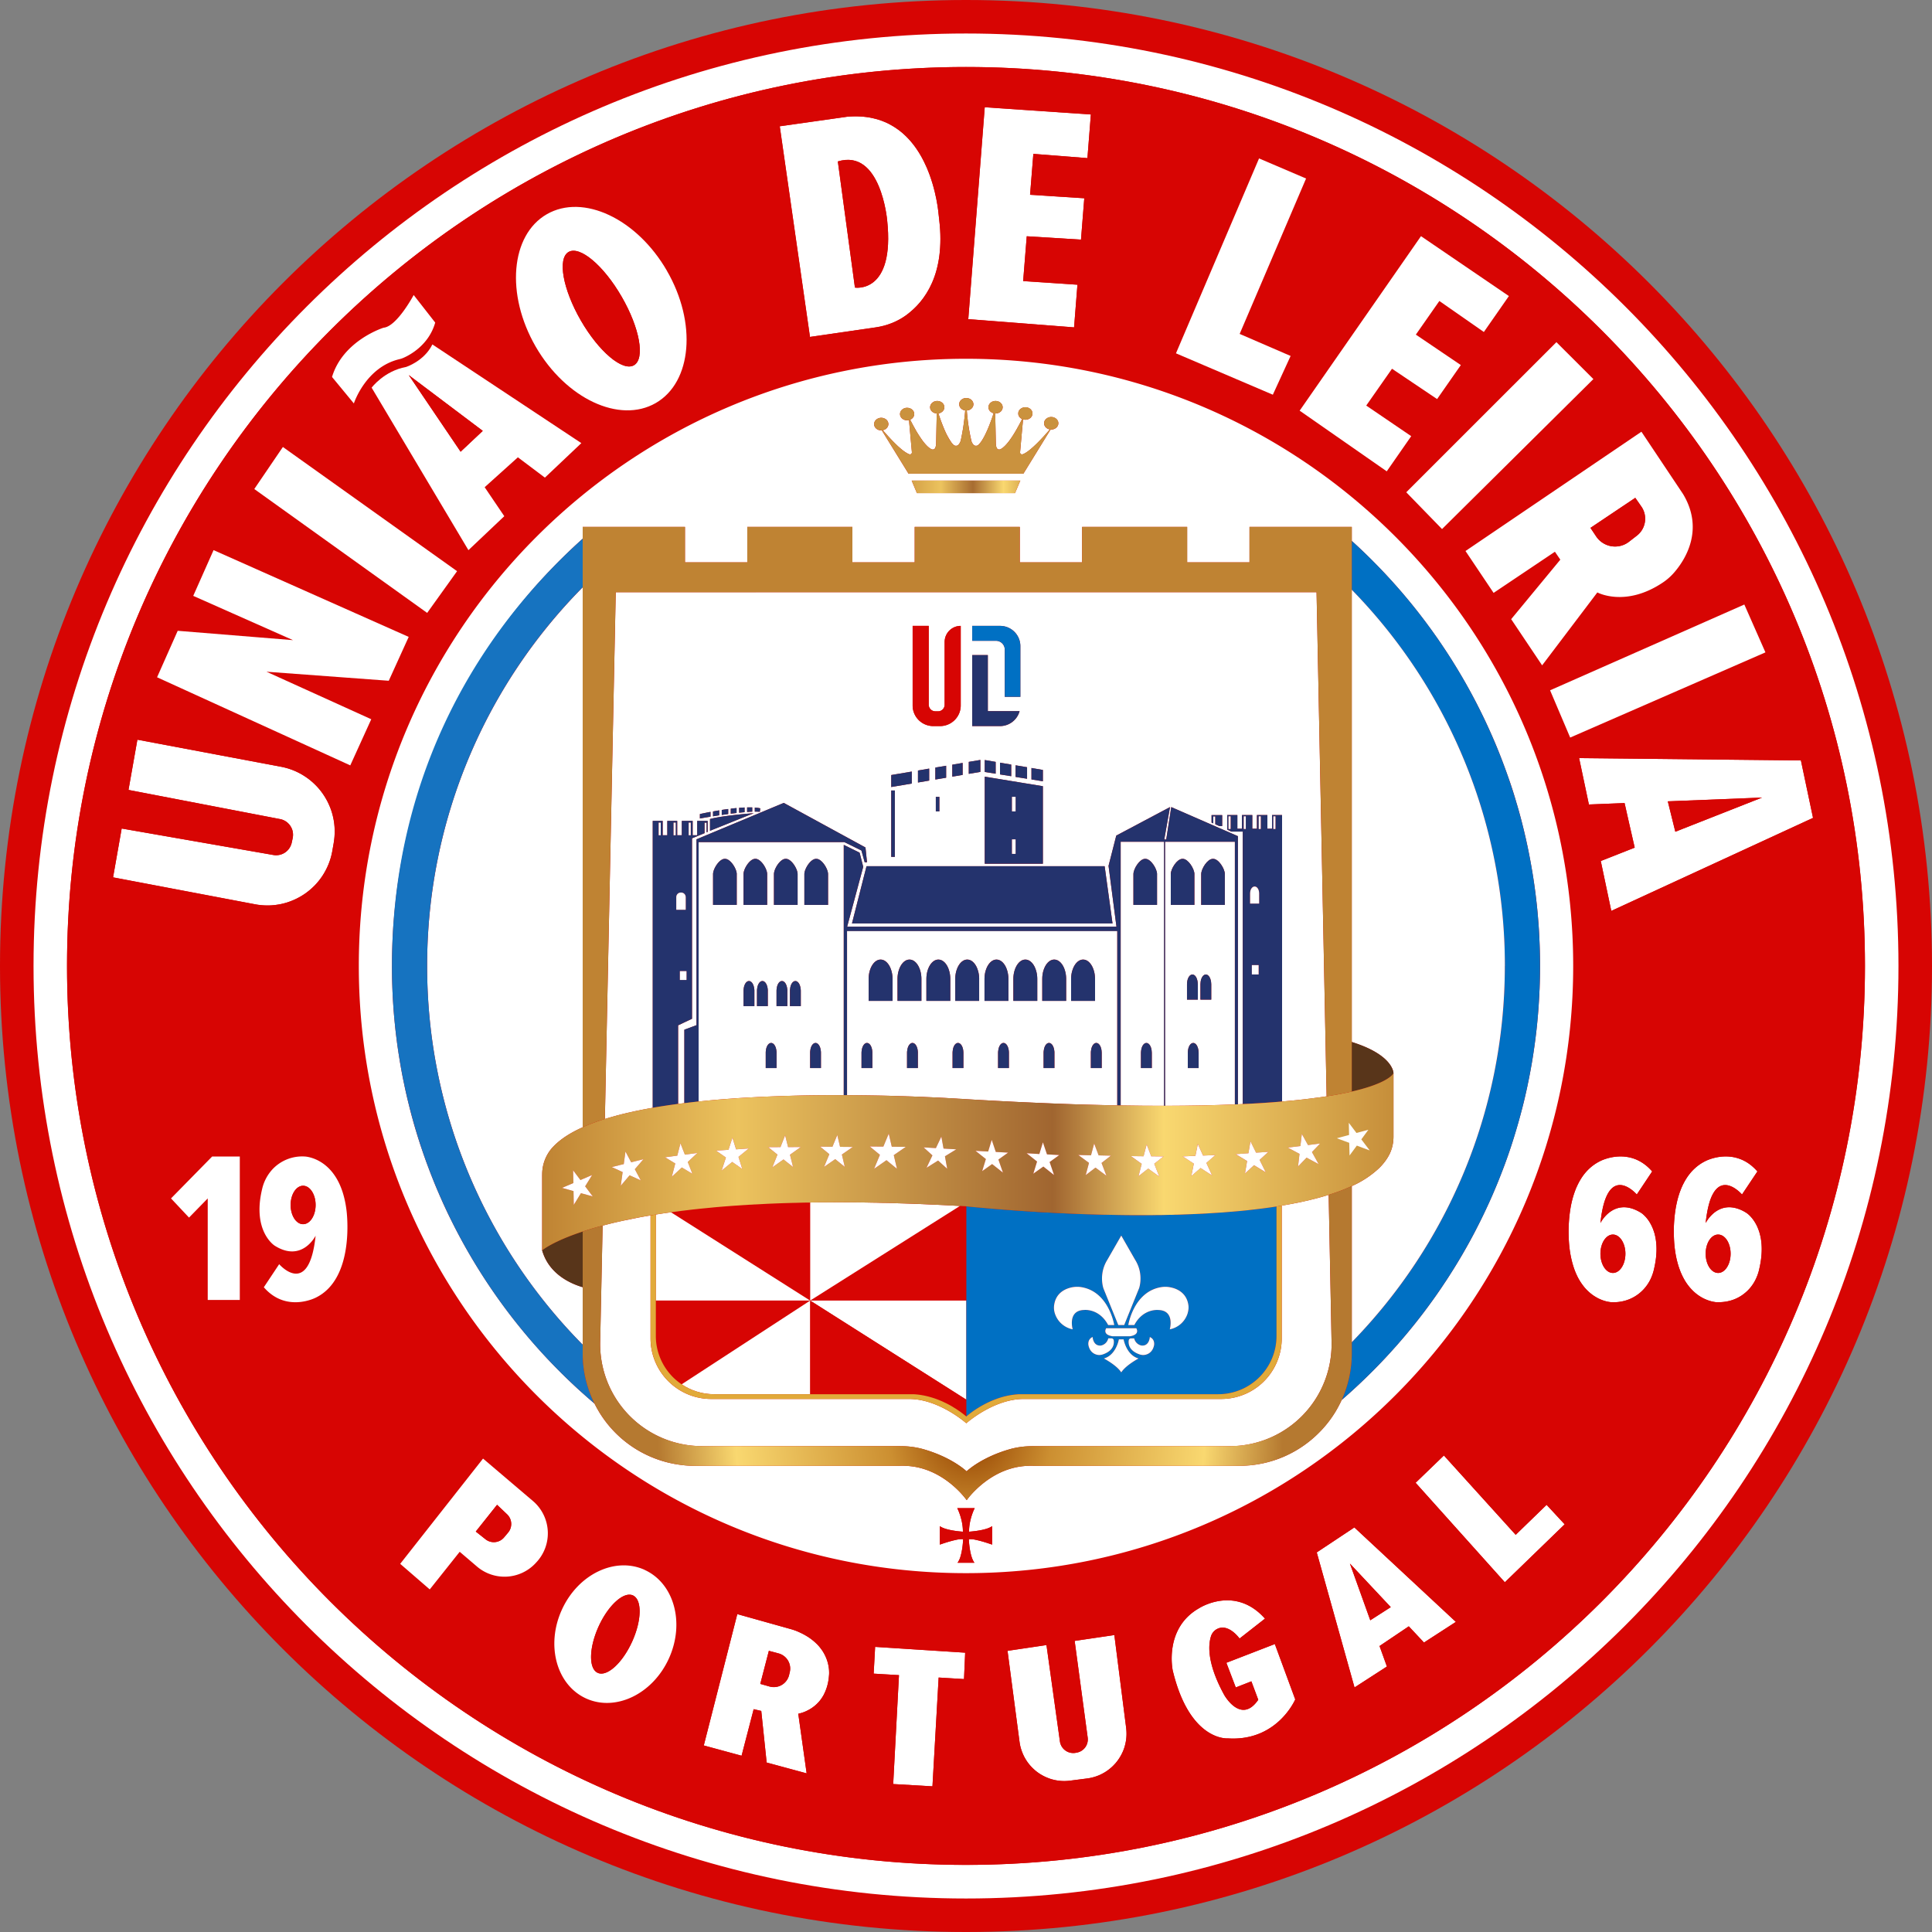 <svg xmlns="http://www.w3.org/2000/svg" width="500" height="500" fill="none"><rect width="100%" height="100%" fill="#808080" stroke="none"/><path fill="#D70503" d="M500 250c0 138.07-111.93 250-250 250C111.91 500 0 388.07 0 250 0 111.91 111.93 0 250 0c138.06 0 250 111.92 250 250Z"/><path fill="#fff" d="M250 8.67C116.72 8.67 8.68 116.72 8.68 250c0 133.27 108.04 241.33 241.31 241.33 133.27 0 241.33-108.05 241.33-241.33C491.32 116.7 383.28 8.67 250 8.67Zm0 473.97c-128.49 0-232.65-104.16-232.65-232.65S121.5 17.34 250 17.34c128.48 0 232.66 104.16 232.66 232.65 0 128.48-104.18 232.65-232.67 232.65Z"/><path fill="#fff" d="M205.73 421.96a13 13 0 0 0-1.18-.38l-13.74-3.85-8.67 34 9.78 2.65 3.13-12.05 1.97.46 1.39 13.35 10.35 2.8-2.17-15.43s7.31-1.1 7.95-9.86c0 0 1.14-7.94-8.81-11.7v.01Zm-1.35 10.86-.18.73a4.07 4.07 0 0 1-5.04 2.92l-2.4-.68 2.22-8.56 2.5.67a4.06 4.06 0 0 1 2.9 4.92ZM249.78 427.7l-.3 6.85-6.56-.4-1.6 28.15-10.16-.59 1.49-28.18-6.55-.4.38-6.92 23.3 1.5ZM281.33 460.28l-4.41.56a11.69 11.69 0 0 1-13.07-10.07l-3.1-23.53 10.07-1.49 3.48 24.93a3.5 3.5 0 0 0 4.08 2.96l.27-.05a3.48 3.48 0 0 0 2.84-3.9l-3.37-25.02 10.27-1.51 3.06 24.05a11.7 11.7 0 0 1-10.13 13.07ZM335.2 439.81s-4.64 10.93-17.48 10.08c0 0-9.82.8-14.22-17.56 0 0-2.36-10.88 6.79-16.1 0 0 9.3-6.1 17.08 2.67l-6.58 5.15s-2.9-4.13-5.95-2.4a3.21 3.21 0 0 0-1.43 1.77c-.64 1.94-1.27 6.72 3.42 15.24 0 0 4.34 7.75 8.8 1.24l-1.78-4.77-4.04 1.58-2.43-6.38 12.54-4.85 5.28 14.33ZM350.5 395.3l-9.73 6.46 9.78 34.95 8.38-5.41-1.91-5.31 7.57-5.1 3.94 4.2 8.25-5.34-26.27-24.45Zm4.12 24.02-5.26-14.67 10.57 11.27-5.3 3.4ZM452 313.92c-7.09-4.46-10.57 2.6-10.57 2.6 1.7-16.33 9.4-7.38 9.4-7.38l3.99-5.97c-5.79-6.68-13.41-2.7-13.41-2.7-10.4 5.04-7.98 22.63-7.98 22.63 1.7 13.7 10.85 13.91 10.85 13.91 4.04.13 6.69-1.59 8.32-3.32a11.28 11.28 0 0 0 2.67-5.12c2.6-10.98-3.26-14.65-3.26-14.65Zm-7.35 15.52c-1.78 0-3.22-2.23-3.22-4.98 0-2.75 1.44-4.96 3.22-4.96 1.8 0 3.23 2.22 3.23 4.96 0 2.74-1.44 4.98-3.23 4.98Z"/><path fill="#D70503" d="M447.88 324.46c0 2.75-1.44 4.98-3.23 4.98s-3.23-2.23-3.23-4.98c0-2.74 1.44-4.96 3.23-4.96 1.8 0 3.23 2.23 3.23 4.96Z"/><path fill="#fff" d="M424.77 313.92c-7.1-4.46-10.58 2.6-10.58 2.6 1.7-16.33 9.41-7.38 9.41-7.38l3.98-5.97c-5.79-6.68-13.4-2.7-13.4-2.7-10.4 5.04-7.98 22.63-7.98 22.63 1.7 13.7 10.84 13.91 10.84 13.91 4.05.13 6.7-1.59 8.32-3.32a11.15 11.15 0 0 0 2.67-5.12c2.62-10.98-3.26-14.65-3.26-14.65Zm-7.35 15.52c-1.78 0-3.23-2.23-3.23-4.98 0-2.75 1.45-4.96 3.23-4.96s3.23 2.22 3.23 4.96c0 2.74-1.44 4.98-3.23 4.98Z"/><path fill="#D70503" d="M420.66 324.46c0 2.75-1.45 4.98-3.24 4.98-1.8 0-3.23-2.23-3.23-4.98 0-2.74 1.45-4.96 3.23-4.96s3.24 2.23 3.24 4.96ZM359.93 415.93l-5.3 3.4-5.27-14.67 10.57 11.27Z"/><path fill="#fff" d="m404.93 394.5-15.48 15-23.09-25.76 7.32-7.06 18.58 20.53 8-7.76 4.67 5.04ZM466.06 196.8l-57.39-.6 2.53 12 9.24-.37c.64 2.91 1.86 8.17 2.62 11.54l-8.78 3.46 2.72 12.91 52.21-24.07-3.14-14.88Zm-32.49 18.45-1.94-7.86 24.4-.98-22.46 8.84ZM243.05 56.8c-.06-.45-.11-.92-.15-1.37-.37-3.88-3.43-27.1-23.77-25.21l-17.34 2.45 7.82 54.52 16.92-2.46c2.91-.42 5.71-1.48 8.07-3.23 4.63-3.41 10.16-10.54 8.45-24.7Zm-21.8 17.63-4.42-32.65c11.14-3.4 12.76 15.21 12.76 15.21 2.04 19.13-8.33 17.44-8.33 17.44Z"/><path fill="#D70503" d="m221.26 74.43-4.43-32.65C227.97 38.38 229.6 57 229.6 57c2.04 19.13-8.33 17.43-8.33 17.43Z"/><path fill="#fff" d="m267.43 39.82-.85 10.58 14.03.91-.85 10.7-14.04-.87-.93 11.6 14.05.94-.87 11.04-27.38-2.13 4.26-54.84 27.47 1.87-.9 11.3-14-1.1ZM86.36 218.18l-.36 2.04a17.07 17.07 0 0 1-20 13.82l-36.74-6.97 2.23-12.65 39.25 6.85a4.13 4.13 0 0 0 4.76-3.2l.25-1.17a4.14 4.14 0 0 0-3.27-4.92l-39.23-7.55 2.3-13 37.15 7a17.07 17.07 0 0 1 13.65 19.75Z"/><path fill="#D70503" d="M250 17.34C121.5 17.34 17.34 121.5 17.34 249.98c0 128.49 104.16 232.65 232.65 232.65 128.48 0 232.65-104.16 232.65-232.65C482.65 121.5 378.48 17.34 250 17.34Zm216.07 179.45 3.14 14.88L417 235.74l-2.72-12.91 8.78-3.46c-.11-.53-.24-1.1-.39-1.7 0-.07-.02-.13-.04-.19l-.47-2.08-.1-.4-.27-1.18-.37-1.63-.24-1.07-.17-.73-.07-.35-.16-.69-.14-.64-.14-.6-.06-.28-9.23.37-2.53-12 57.39.6Zm-9.18-27.97-50.53 22.06-5.2-12.23 50.27-22.2 5.46 12.38Zm-32.09-57.08 10.78 16.13a15.47 15.47 0 0 1 .9 1.69c.15.3.28.61.41.92l.14.37a11.31 11.31 0 0 1 .47 1.4l.08.3.07.26c.1.44.19.87.25 1.3l.04.26.04.26.02.26.04.49.02.22a15.52 15.52 0 0 1-1.3 7.06l-.27.58c-.08.2-.18.38-.27.56a19.61 19.61 0 0 1-2.34 3.64l-.2.24-.35.43a14.7 14.7 0 0 1-3.01 2.66c-9.68 6.48-16.93 2.54-16.93 2.54l-14.28 18.88-8.02-11.96 12.73-15.4-1.41-2.05-15.88 10.66-7.26-10.84 45.53-30.86ZM412.37 98.1l-39.16 38.81-9.26-9.52 38.85-38.86 9.57 9.57ZM390.5 76.6l-6.48 9.3-11.51-8.02-6.08 8.7 11.63 7.88-6.14 8.8-11.67-7.85-6.67 9.53 11.64 7.92-6.33 9.1-22.54-15.7 31.4-45.15 22.75 15.5ZM338 46.22l-17.17 40.2 13.18 5.7-4.6 10.04-25.07-10.72 21.5-50.42 12.17 5.2Zm-55.69-16.6-.88 11.3-14-1.1-.85 10.59 14.03.9-.85 10.7-14.04-.86-.93 11.6 14.05.94-.87 11.04-27.38-2.13 4.26-54.84 27.46 1.87Zm-63.18.6a24.3 24.3 0 0 1 2.81-.1h.03l.49.02h.02l.5.03.51.04a17.62 17.62 0 0 1 2.31.36l.36.09.32.08c.44.1.86.23 1.28.37l.33.12a5.45 5.45 0 0 1 .5.19 15.17 15.17 0 0 1 1.15.5l.32.16c.85.44 1.64.93 2.38 1.47l.27.2c.1.06.18.13.26.2a14.63 14.63 0 0 1 1.24 1.07l.23.22a6.2 6.2 0 0 1 .45.46 4.51 4.51 0 0 1 .44.47 14.4 14.4 0 0 1 .64.73l.22.28.17.22a4.24 4.24 0 0 1 .39.5 26.02 26.02 0 0 1 2.8 4.85l.14.29a8.54 8.54 0 0 1 .36.83l.11.28c.3.74.57 1.46.8 2.18l.08.23.18.57.08.26.08.27c.13.43.25.86.35 1.27l.13.5a9.06 9.06 0 0 1 .17.72 3.71 3.71 0 0 1 .1.46l.06.23.05.23a36.22 36.22 0 0 1 .31 1.66l.12.73.05.33.08.61.06.52.03.23.01.16.02.13.15 1.38.07.67.07.65.1 1.28a36.34 36.34 0 0 1-.05 5.37l-.07.76a28.9 28.9 0 0 1-.61 3.57l-.1.38a19.04 19.04 0 0 1-.67 2.22l-.13.35-.27.68c-.18.45-.38.87-.58 1.29l-.31.6a19 19 0 0 1-.83 1.42 18.72 18.72 0 0 1-2 2.65l-.16.18a16.6 16.6 0 0 1-.8.82 20.88 20.88 0 0 1-1.55 1.36l-.19.16-.37.29a17.73 17.73 0 0 1-8.07 3.23l-16.92 2.45-7.82-54.51 17.34-2.46h-.02Zm-85.59 40.94a14.24 14.24 0 0 1 .03-.8c0-.15.02-.3.03-.44a17.44 17.44 0 0 1 .13-1.37 22.67 22.67 0 0 1 1.52-5.8 9.26 9.26 0 0 1 .24-.53c.16-.36.34-.7.53-1.05l.18-.31a16.82 16.82 0 0 1 2.07-2.81c.13-.15.27-.3.41-.43a13.28 13.28 0 0 1 .55-.51l.31-.28.18-.14.46-.36.28-.2a13.65 13.65 0 0 1 1.04-.67 14.51 14.51 0 0 1 7.89-1.9 19.13 19.13 0 0 1 1.02.07c.12 0 .23.02.35.03l.09.01.36.05.4.05.15.03.42.07.56.12.47.1.7.18.39.12a27.14 27.14 0 0 1 2.22.8l.3.12a66.55 66.55 0 0 1 .95.42l.27.14.4.2a26.4 26.4 0 0 1 2.15 1.22 32 32 0 0 1 5.36 4.23c.42.4.83.82 1.24 1.26l.35.37a31.63 31.63 0 0 1 2.02 2.4 24.68 24.68 0 0 1 1.27 1.74l.3.44.34.51a26.1 26.1 0 0 1 1.11 1.83c3.7 6.4 5.35 13.21 5.06 19.18 0 .22-.02.44-.04.66a20.38 20.38 0 0 1-.2 1.93 21.42 21.42 0 0 1-2 6.35l-.26.48a7.96 7.96 0 0 1-.3.52l-.23.37a4.64 4.64 0 0 1-.4.57c0 .02 0 .03-.02.04-.1.15-.2.3-.31.43a10.87 10.87 0 0 1-.72.87 13.73 13.73 0 0 1-1.53 1.48l-.2.16c-.24.2-.5.4-.77.58l-.03.02-.35.23-.18.12-.4.24c-9.38 5.42-23.3-1.13-31.1-14.62-3.41-5.93-5.08-12.2-5.08-17.85v-.67h.02Zm-3.03 62.44-9.27 8.78-25.06-42.04.23-.29.1-.12.06-.06.13-.15.4-.42.1-.1.4-.39.24-.2a15.49 15.49 0 0 1 2.66-1.93l.34-.2.1-.05a9.47 9.47 0 0 1 1.22-.58l.45-.18a13.87 13.87 0 0 1 2.49-.7h.03l.04-.02c.23-.08 1.05-.38 2.08-.98l.19-.12a12.58 12.58 0 0 0 1.87-1.37l.17-.15a11.11 11.11 0 0 0 2-2.39l.02-.04a6.72 6.72 0 0 0 .4-.75l38.55 25.54-9.43 8.93-7-5.27-8.59 7.75 5.08 7.5ZM86.29 96.47l.21-.51a16.49 16.49 0 0 1 2.46-4.08c.34-.42.69-.82 1.05-1.2l.39-.4a22.73 22.73 0 0 1 4.33-3.33 25.05 25.05 0 0 1 3.77-1.87l.1-.04.1-.04.15-.05.24-.09.07-.02.12-.04c.11 0 .23-.03.35-.06a3.06 3.06 0 0 0 .66-.23l.14-.07a8.25 8.25 0 0 0 2.42-1.99 18.05 18.05 0 0 0 .72-.82l.9-1.16.27-.4a39.84 39.84 0 0 0 1.1-1.65c.28-.44.52-.84.71-1.17l.02-.02.2-.34.3-.53 5.57 7.13a13.22 13.22 0 0 1-2.28 4.5l-.28.36a13.18 13.18 0 0 1-1.5 1.56l-.63.54-.28.22a14.7 14.7 0 0 1-3.23 1.93c-.35.16-.72.27-1.09.36-8.75 2.1-11.76 11.45-11.76 11.45l-5.65-6.85a18.6 18.6 0 0 1 .37-1.08h-.02Zm-13.07 19.2 45.07 32.14-7.75 10.8-44.73-32.06 7.4-10.88ZM62.06 336.41h-8.3v-26.27l-4.84 4.97-4.66-4.97 10.65-10.85h7.15v37.12Zm-32.8-109.35 2.23-12.64 39.25 6.85a4.13 4.13 0 0 0 4.76-3.2l.25-1.17c.08-.41.1-.83.07-1.22l-.04-.36-.06-.27-.04-.14v-.03a2.4 2.4 0 0 0-.13-.35l-.02-.06a5.57 5.57 0 0 0-.42-.77l-.1-.14-.1-.14-.12-.13-.24-.25-.23-.2-.21-.17a4.17 4.17 0 0 0-.44-.27l-.14-.07a2.1 2.1 0 0 0-.22-.1l-.24-.1a4.14 4.14 0 0 0-.58-.15l-39.23-7.55 2.3-13 37.15 7a17.35 17.35 0 0 1 .88.19l.25.06.37.1.37.1.29.1c.63.2 1.24.44 1.83.71l.33.16.34.17.33.17.32.18a25.82 25.82 0 0 1 1.55 1 18.59 18.59 0 0 1 1.41 1.14l.53.5.26.26A16.58 16.58 0 0 1 84 206.1l.24.4a11.54 11.54 0 0 1 .43.77l.06.1.21.44.21.45.07.16.2.46.1.25.16.43.02.06c.29.84.51 1.7.67 2.59l.06.34v.07l.05.31.05.4a18.3 18.3 0 0 1 .09 1.24V215.17a25.69 25.69 0 0 1-.05 1.4 28.55 28.55 0 0 1-.14 1.22l-.06.37-.36 2.05a15.35 15.35 0 0 1-.34 1.53l-.1.37a16.8 16.8 0 0 1-1.6 3.7l-.05.1-.28.45-.04.07-.28.43-.07.1a13.13 13.13 0 0 1-.82 1.09 15.17 15.17 0 0 1-.97 1.1l-.26.25a16.37 16.37 0 0 1-1.55 1.35c-.05.04-.1.09-.16.12l-.24.19a17.8 17.8 0 0 1-4.67 2.4 10.02 10.02 0 0 1-.74.23l-.23.06-.31.08a11.94 11.94 0 0 1-1.13.24l-.42.06a11.72 11.72 0 0 1-.85.11l-.4.04-.43.03-.43.01h-.42c-1.06 0-2.13-.1-3.21-.3l-36.74-6.97-.01.01Zm60.63 91.87v.17l-.03.66v.05l-.07.86v.11l-.05.55-.02.16-.05.47-.13.97c-.1.71-.24 1.44-.4 2.17l-.1.44-.1.33a19.03 19.03 0 0 1-1 3.04c-.06.12-.1.24-.17.36l-.2.44a18.41 18.41 0 0 1-.47.9l-.27.46-.26.42-.32.47a13.04 13.04 0 0 1-.65.84l-.05.05-.3.35-.35.36-.05.05a17.05 17.05 0 0 1-.7.63c-.1.1-.21.19-.33.28l-.24.18-.21.16c-.52.37-1.07.7-1.67.99 0 0-2.47 1.29-5.68 1.16h-.21l-.22-.02a10.9 10.9 0 0 1-.9-.12c-.08 0-.16-.02-.24-.04l-.47-.1a12.01 12.01 0 0 1-1.4-.44l-.24-.1-.18-.08-.23-.1a6.19 6.19 0 0 1-.82-.45l-.27-.16-.24-.16-.28-.2-.24-.18c-.1-.07-.19-.14-.27-.22l-.17-.14-.14-.12a9.88 9.88 0 0 1-1.06-1.05l-.15-.18 3.97-5.97s7.71 8.95 9.42-7.38c0 0-3.48 7.06-10.59 2.59l-.06-.04c-.13-.1-.41-.3-.77-.66l-.08-.08-.12-.12a4.14 4.14 0 0 1-.1-.12l-.1-.12-.18-.2a9.64 9.64 0 0 1-.68-.96l-.14-.23-.36-.65-.17-.36a12.05 12.05 0 0 1-.85-2.63l-.1-.53-.1-.67-.02-.26a20.95 20.95 0 0 1 1.16-8.83l.26-.59.25-.49a10.77 10.77 0 0 1 1.34-1.95l.25-.27.3-.31a10.36 10.36 0 0 1 1.96-1.52l.21-.12a8.6 8.6 0 0 1 .9-.46 9.54 9.54 0 0 1 1.52-.53l.26-.07h.02l.27-.06.25-.06.36-.06.26-.04.25-.02c.1-.02.21-.02.32-.03l.34-.03.7-.02h.4a.81.81 0 0 0 .1.01 6.09 6.09 0 0 1 1 .16l.35.08.3.09a9.04 9.04 0 0 1 1.17.43l.18.08.16.08.44.22.27.16.27.16a7.06 7.06 0 0 1 .83.57l.28.22.28.23a11.6 11.6 0 0 1 2.15 2.44l.22.33a12 12 0 0 1 .82 1.46l.19.4a10.17 10.17 0 0 1 .37.86 12.2 12.2 0 0 1 .5 1.4 26.96 26.96 0 0 1 .96 4.53s.33 2.43.21 5.73v-.01ZM40.65 175.28l5.34-12.04 29.84 2.43-25.82-11.46 5.26-11.84 50.5 22.45-5.16 11.35-31.65-2.34 27.11 12.3-5.42 11.94-50-22.79Zm98.14 229.07-.23.25-.1.11-.1.1-.34.32a10.33 10.33 0 0 1-2.92 1.94l-.51.22-.26.1a11.16 11.16 0 0 1-1.59.45l-.2.03-.34.06-.27.03c-2.97.38-6.06-.46-8.5-2.55l-4.47-3.81-7.74 9.74-7.65-6.62L125 377.49l12.91 10.95c4.8 4.08 5.2 11.33.88 15.91Zm36.25 16.73-.05.89v.03l-.02.25-.04.4-.07.54-.06.45-.04.2v.02a19.98 19.98 0 0 1-.46 2.08l-.16.55a21.68 21.68 0 0 1-4.23 7.78l-.23.26-.22.25c-.15.18-.3.34-.46.5l-.24.24-.24.23-.24.23-.5.44-.2.19a18.7 18.7 0 0 1-5.8 3.31l-.35.12-.4.11a12.66 12.66 0 0 1-1.3.3 13.3 13.3 0 0 1-8.04-.89l-.47-.22a10.1 10.1 0 0 1-.57-.31 12.56 12.56 0 0 1-2.46-1.82l-.38-.37-.35-.37-.02-.02-.32-.36-.02-.03a8.67 8.67 0 0 1-.32-.4l-.28-.37a8.75 8.75 0 0 1-.24-.35c-.06-.1-.13-.18-.18-.28a6.58 6.58 0 0 1-.41-.66 21.05 21.05 0 0 1-.54-1.03l-.04-.07a8.16 8.16 0 0 1-.2-.43v-.04a6.63 6.63 0 0 1-.17-.4l-.05-.1a24.77 24.77 0 0 1-.55-1.67 21.92 21.92 0 0 1-.28-1.18 20.62 20.62 0 0 1-.2-1.16l-.01-.1-.07-.58-.05-.62-.03-.63a21.12 21.12 0 0 1 2.56-10.68l.03-.04.24-.43c.16-.28.32-.56.5-.84l.25-.4c.18-.28.37-.54.56-.8l.28-.38a23.6 23.6 0 0 1 1.2-1.44l.32-.34.33-.33.62-.6.34-.3a21 21 0 0 1 1.28-1.03l.06-.03a12.59 12.59 0 0 1 .7-.49l.04-.03a20.5 20.5 0 0 1 2.12-1.19l.37-.17.42-.18.3-.12a18.44 18.44 0 0 1 1.53-.51l.06-.02.35-.09c.58-.14 1.16-.25 1.75-.33l.26-.03h.1l.21-.03c.13 0 .25-.02.37-.03h.05l.36-.01h.39a12.98 12.98 0 0 1 7.19 2.15l.12.08a7.56 7.56 0 0 1 .8.58 10.44 10.44 0 0 1 1.16 1.06 11.87 11.87 0 0 1 1 1.13l.04.05.29.39.04.06.23.33a13.9 13.9 0 0 1 1.29 2.34l.07.16.17.42.01.03.16.4a17.3 17.3 0 0 1 .91 3.87l.01.03.05.48a18.96 18.96 0 0 1 .08 2.4h-.02Zm39.5 12.56a12.55 12.55 0 0 1-1.27 4.77 2.9 2.9 0 0 1-.4.7c-.03.1-.09.18-.14.25l-.16.23c-.04.08-.1.15-.16.23a5.27 5.27 0 0 1-.67.8c-.1.12-.23.24-.34.35a7.03 7.03 0 0 1-.9.76 7.95 7.95 0 0 1-.7.49l-.18.1-.18.1a7.95 7.95 0 0 1-.5.27l-.17.08a5.68 5.68 0 0 1-.78.34l-.17.06-.2.07-.23.07-.49.13c-.05.02-.1.02-.13.04l-.16.03h-.02l2.17 15.44-10.35-2.81-1.4-13.35-1.96-.46-3.13 12.05-9.78-2.66 8.67-33.99 13.74 3.85a13.44 13.44 0 0 1 2.61.99c.47.21.9.44 1.31.68l.26.15.48.3a14.04 14.04 0 0 1 1.9 1.5l.26.24a9.14 9.14 0 0 1 .88.98l.15.2.15.2c.2.26.37.52.52.79l.12.18.11.21a10.42 10.42 0 0 1 .46.96l.08.2.08.18.13.37.06.18.05.18a3.72 3.72 0 0 1 .14.52l.04.16.07.33.02.16.05.3.04.3a4.74 4.74 0 0 1 .05.7c.04.69-.03 1.11-.03 1.11Zm34.95.9-6.57-.4-1.6 28.16-10.16-.59 1.5-28.19h-.01l-6.54-.38.38-6.93 23.3 1.5-.3 6.83ZM92.86 249.98c0-86.78 70.35-157.13 157.13-157.13s157.15 70.35 157.15 157.13c0 86.79-70.35 157.15-157.15 157.15-86.8 0-157.13-70.36-157.13-157.15Zm198.43 201.1-.12.51-.06.26a9.63 9.63 0 0 1-.75 1.94 8.65 8.65 0 0 1-.5.91l-.13.22-.14.21-.13.19c-.15.22-.31.44-.48.65l-.16.2-.17.2-.3.31a7.67 7.67 0 0 1-1 .95l-.29.24-.32.25-.06.03a9.15 9.15 0 0 1-1.27.8l-.32.17-.06.03-.33.16-.07.03-.42.18-.06.02-.42.16h-.02l-.45.15-.47.13-.48.11c-.14.04-.3.06-.44.09l-.07.01-.48.07-4.4.57a11.6 11.6 0 0 1-5.2-.5l-.2-.07-.22-.09-.63-.26-.26-.12c-.85-.4-1.65-.91-2.38-1.5l-.19-.17a14.16 14.16 0 0 1-1.28-1.27l-.23-.29c-.05-.05-.1-.1-.14-.17l-.02-.03a9.72 9.72 0 0 1-.42-.57l-.18-.28c-.04-.08-.1-.14-.13-.22l-.2-.33-.12-.23-.07-.13-.04-.08a12.92 12.92 0 0 1-1-2.8v-.07c-.03-.11-.06-.23-.07-.34l-.03-.16-.06-.4-3.1-23.52 10.08-1.5 3.48 24.94a4.07 4.07 0 0 0 .14.63l.19.44c.04.1.1.18.15.27a3.61 3.61 0 0 0 .7.82l.12.1c.44.35.96.59 1.52.69l.14.02.3.03a3.87 3.87 0 0 0 .81-.05l.28-.05.15-.03a3.9 3.9 0 0 0 .59-.2l.14-.05c.14-.07.27-.14.4-.23l.13-.08.12-.1.11-.09.12-.1.1-.1c.08-.07.14-.14.2-.22l.1-.12c.12-.15.23-.32.32-.5.04-.08.09-.17.12-.26l.08-.22.07-.21.06-.3.02-.14.02-.15.01-.1v-.23c0-.16 0-.32-.03-.48l-3.37-25 10.27-1.52 3.06 24.06.06.74c.07 1.07 0 2.12-.22 3.13Zm26.44-1.19s-9.83.8-14.22-17.56c0 0-2.36-10.89 6.78-16.11 0 0 3.9-2.55 8.77-1.97a4.66 4.66 0 0 1 .71.11l.2.04.26.05.15.04.3.07.16.05a10.13 10.13 0 0 1 .93.3l.26.1c.84.34 1.7.79 2.55 1.38l.32.23a11.3 11.3 0 0 1 .94.75l.62.57.3.3.31.32.31.34-6.58 5.15s-2.9-4.13-5.94-2.4a3.22 3.22 0 0 0-1.44 1.77l-.08.27a12.03 12.03 0 0 0-.22.99l-.03.2-.05.41-.03.28c-.2 2.57.38 6.82 3.83 13.1 0 0 4.34 7.74 8.8 1.23l-1.78-4.77-4.04 1.58-2.43-6.38 12.54-4.85 5.28 14.33s-4.64 10.93-17.48 10.08Zm50.8-24.8-3.93-4.2-7.58 5.1 1.91 5.3-8.38 5.42-9.77-34.95 9.73-6.46 26.27 24.44-8.25 5.34Zm20.93-15.6-23.1-25.75 7.32-7.06 18.58 20.53 8-7.76 4.67 5.04-15.48 15Zm39.2-85.1-.02.39-.02.32a22.68 22.68 0 0 1-.43 2.73l-.08.37-.08.37a13.42 13.42 0 0 1-1 2.74 7.14 7.14 0 0 1-.37.65 7.97 7.97 0 0 1-.56.84l-.26.33a10.5 10.5 0 0 1-8.8 3.88l-.2-.01-.1-.02a6.85 6.85 0 0 1-.6-.1c-.07 0-.13-.02-.2-.03a10 10 0 0 1-.89-.25l-.16-.05-.42-.16a8.31 8.31 0 0 1-.8-.35 17.5 17.5 0 0 1-1.2-.7l-.04-.03-.3-.2-.29-.23a17.45 17.45 0 0 1-.36-.29l-.32-.28-.32-.3a10.45 10.45 0 0 1-1.15-1.31l-.17-.23-.15-.2a13.4 13.4 0 0 1-1.36-2.38 18.4 18.4 0 0 1-.54-1.3l-.13-.38a26.51 26.51 0 0 1-1.14-5.1c0-.01-.32-2.3-.24-5.47l.02-.4a38.15 38.15 0 0 1 .57-5.18l.1-.5.15-.67.12-.47.03-.13.15-.52a27.9 27.9 0 0 1 .78-2.25l.28-.62a18.45 18.45 0 0 1 .97-1.8l.18-.29a12.73 12.73 0 0 1 1.71-2.11l.25-.24a11.86 11.86 0 0 1 2.9-2s2.48-1.3 5.67-1.17h.22l.48.05a3.84 3.84 0 0 1 .45.05l.19.04c.65.1 1.32.28 2 .54l.26.1.2.1c.37.16.74.35 1.11.58l.26.16.25.16.27.2c.1.06.18.13.27.2a4.69 4.69 0 0 1 .56.46 12.07 12.07 0 0 1 .96.95l.26.28-3.98 5.97s-7.71-8.95-9.41 7.38c0 0 3.49-7.06 10.58-2.6 0 0 .25.16.61.5l.1.1c.26.24.57.56.89.98a7.2 7.2 0 0 1 .64.95l.09.16.18.33.09.17.17.36.17.38a10.85 10.85 0 0 1 .23.62l.07.21.08.22a6.09 6.09 0 0 1 .2.7l.04.2.02.1a14.52 14.52 0 0 1 .3 2.09c.06.74.07 1.54.02 2.4Zm26.6 4.18a13 13 0 0 1-1 2.74 9.12 9.12 0 0 1-.98 1.56l-.2.26c-.15.2-.31.38-.48.55l-.3.32c-.43.41-.91.82-1.46 1.2l-.18.12a9.95 9.95 0 0 1-3.23 1.38l-.26.06-.35.07-.23.04-.3.04a12.62 12.62 0 0 1-1.58.1h-.53l-.18-.02h-.05l-.15-.03a6.7 6.7 0 0 1-.42-.07l-.24-.05-.16-.04-.16-.04a9.6 9.6 0 0 1-.66-.2l-.25-.09a9.3 9.3 0 0 1-.42-.17l-.2-.08a9.78 9.78 0 0 1-1.68-.95l-.31-.22a7.31 7.31 0 0 1-.75-.61l-.24-.21-.23-.23-.21-.21a13.01 13.01 0 0 1-1.95-2.6l-.13-.24-.13-.23-.12-.24a6.13 6.13 0 0 1-.12-.24l-.12-.25a7.42 7.42 0 0 1-.12-.26l-.12-.27c-.04-.1-.1-.21-.14-.33l-.12-.32-.13-.35-.25-.71-.11-.37-.11-.38a33.8 33.8 0 0 1-.21-.8l-.1-.4-.09-.43c-.12-.57-.22-1.17-.3-1.8l-.01-.01-.06-.46s-.08-.57-.15-1.52a50.67 50.67 0 0 1-.1-2.93l.01-.69v-.4a39.57 39.57 0 0 1 .56-5.35l.1-.47.07-.33a20.85 20.85 0 0 1 .43-1.71c.06-.18.1-.35.17-.53v-.04l.16-.47v-.02l.13-.33c.13-.36.27-.71.42-1.06l.02-.04.22-.5.26-.5.27-.51.2-.33c.04-.09.1-.17.15-.25a17.72 17.72 0 0 1 .57-.86l.42-.54.22-.27.15-.18a15.02 15.02 0 0 1 1.58-1.48l.24-.19.2-.14a8.13 8.13 0 0 1 .56-.38c.36-.23.73-.43 1.11-.62 0 0 2.47-1.3 5.67-1.17l.22.01.22.02.25.02.4.05h.05l.2.04.23.04a11.3 11.3 0 0 1 2.17.67l.18.08c.33.15.66.33 1 .53l.26.16.24.16.28.2.26.2a4.25 4.25 0 0 1 .42.34l.14.13a10.71 10.71 0 0 1 .97.94l.25.29-3.98 5.96s-2.28-2.65-4.63-2.43l-.12.01-.17.03-.27.06c-.02 0-.03 0-.04.02-.04 0-.07.02-.1.03a2.77 2.77 0 0 0-.83.45l-.12.1-.14.12-.14.13-.04.04-.05.05-.18.2-.17.22-.18.24-.17.27a16.57 16.57 0 0 0-.5.94 16.23 16.23 0 0 0-.52 1.38l-.2.7-.06.24c-.1.4-.21.85-.3 1.33l-.06.29-.1.6-.1.63c-.08.54-.15 1.1-.21 1.7v.02s.1-.2.28-.5l.1-.13a7.14 7.14 0 0 1 .62-.84l.33-.38.18-.19.4-.38a6.96 6.96 0 0 1 1.5-1.02 5.92 5.92 0 0 1 2.96-.63 8.43 8.43 0 0 1 4.2 1.47v.01c.01 0 .02 0 .03.02l.02.01c.1.07.33.23.63.52l.08.07.07.08.08.08c.05.05.11.1.16.17l.09.09.08.1.18.2.18.24.18.24.18.27a8.91 8.91 0 0 1 .64 1.1l.17.35.08.2.08.17.2.53a6.84 6.84 0 0 1 .31 1 12.61 12.61 0 0 1 .18.74l.1.52.1.71.02.22c.2 1.9.08 4.22-.59 7.01l.01.02Z"/><path fill="#fff" d="M250 92.85c-86.79 0-157.14 70.35-157.14 157.13 0 86.79 70.35 157.15 157.13 157.15 86.79 0 157.15-70.36 157.15-157.15 0-86.78-70.35-157.13-157.15-157.13Zm-23.77 16.75a1.59 1.59 0 0 1 .14-.48l.08-.14a1.79 1.79 0 0 1 .48-.5l.02-.02.11-.06a.92.92 0 0 1 .11-.06l.12-.06a1.25 1.25 0 0 1 .28-.09 1.38 1.38 0 0 1 .32-.06 2.32 2.32 0 0 1 .64.05l.12.03.06.02.12.05c.03 0 .06.02.1.04l.14.07.08.05.08.05.05.04.1.07a2.57 2.57 0 0 1 .22.24.8.8 0 0 1 .09.14l.08.14.06.15.04.15a1.37 1.37 0 0 1-.13 1.01 1.24 1.24 0 0 1-.24.34 1.63 1.63 0 0 1-.34.29l-.12.07a.92.92 0 0 1-.1.05l-.05.02c-.02.02-.05.02-.08.03a2.12 2.12 0 0 1-.35.1l.68.76c.55.62 1.2 1.33 1.88 2.04l.42.42c.08.1.17.18.26.26l.26.26c.1.08.18.17.26.25l.26.24c.27.24.53.47.79.68l.25.21a10.07 10.07 0 0 0 1.5.99l.15.07.17.06c.33.12.7-.18.66-.55l-.52-5.72-.23-2.58a1.88 1.88 0 0 1-.85.03l-.14-.04a1.44 1.44 0 0 1-.39-.14 1.72 1.72 0 0 1-.63-.5l-.1-.14-.07-.14a1.16 1.16 0 0 1-.06-.13v-.02l-.04-.13a1.47 1.47 0 0 1 .1-.98l.08-.15a1.9 1.9 0 0 1 .46-.48l.1-.07.03-.02.13-.07.03-.01.13-.06.05-.01.1-.04.1-.02c.03-.02.07-.02.11-.03l.19-.02h.18c1.03 0 1.84.71 1.84 1.6a1.4 1.4 0 0 1-.16.67l-.06.11a.85.85 0 0 1-.07.1.97.97 0 0 1-.07.1l-.13.13-.04.03c-.04.04-.08.08-.13.1l-.01.02a1.87 1.87 0 0 1-.34.2h-.03l.06.13.06.13c.05.08.1.17.14.27l.16.31.16.3a44.95 44.95 0 0 0 .77 1.4l.22.4a34.75 34.75 0 0 0 1.78 2.7c.28.35.55.68.83.96.04.06.09.1.14.15a6.48 6.48 0 0 0 .61.54c.2.15.4.28.6.37.32.15.73.05.9-.27l.04-.08.04-.08a3.27 3.27 0 0 0 .13-.45l.02-.09.04-.3.01-.37.08-3.87.08-3.76c-.96-.05-1.72-.75-1.72-1.6a1.47 1.47 0 0 1 .15-.64l.07-.14a1.67 1.67 0 0 1 .49-.5l.02-.01.11-.07a1.3 1.3 0 0 1 .38-.17.82.82 0 0 1 .12-.03 1.23 1.23 0 0 1 .32-.06 1.92 1.92 0 0 1 .65.05l.12.03.06.01.12.05c.03 0 .06.02.1.04l.13.07.09.06.07.04.05.04.1.08.12.11.1.13.1.13.07.14.06.15a1.33 1.33 0 0 1 .08.63 1.42 1.42 0 0 1-.34.8c-.27.33-.7.58-1.19.65l.16.5.1.28a50.11 50.11 0 0 0 1.3 3.42 19.05 19.05 0 0 0 1.8 3.31c.08.12.17.22.25.32l.17.18.17.15c.4.33.95.3 1.28-.1a2.57 2.57 0 0 0 .36-.54l.08-.17.07-.18.06-.18c.01-.06.03-.13.03-.2 0 0 .3-1.34.6-3.24l.14-.99c.08-.6.16-1.23.23-1.9l.05-.42c0-.14.02-.28.04-.43l.04-.57-.25-.05-.07-.02-.15-.06a1.78 1.78 0 0 1-.37-.2l-.09-.06h-.01l-.08-.08a1.51 1.51 0 0 1-.45-1.62c.06-.18.17-.35.3-.5l.04-.05a1.59 1.59 0 0 1 .29-.24 3.59 3.59 0 0 1 .3-.17l.07-.03a.66.66 0 0 1 .12-.04l.04-.02.1-.02a.75.75 0 0 1 .12-.03l.19-.02a2.27 2.27 0 0 1 .37 0l.19.02.14.04.23.07.1.04.1.05.05.02a2.4 2.4 0 0 1 .3.21 1.46 1.46 0 0 1 .33.39l.07.14c.1.2.15.4.15.63 0 .42-.19.81-.5 1.1a1.86 1.86 0 0 1-1.2.5h-.01l.02.3.1 1.14.1.83c.03.36.08.71.13 1.06a48.8 48.8 0 0 0 .9 4.78 2.82 2.82 0 0 0 .3.53l.07.1.08.08.07.08a.88.88 0 0 0 1.2.02l.12-.12a5.92 5.92 0 0 0 .9-1.15l.25-.42.25-.44.16-.32.16-.32c.27-.55.53-1.13.77-1.72l.21-.51a51.47 51.47 0 0 0 1.15-3.21 1.82 1.82 0 0 1-1.12-.78 1.05 1.05 0 0 1-.1-.19l-.03-.08a1.6 1.6 0 0 1-.08-.4v-.1a1.43 1.43 0 0 1 .37-.98 1.2 1.2 0 0 1 .32-.28.82.82 0 0 1 .14-.1 1.25 1.25 0 0 1 .18-.1h.03l.16-.06.04-.01.1-.03a.74.74 0 0 1 .12-.02l.18-.03a2.3 2.3 0 0 1 .77.08l.07.02.11.04.08.03.1.05.05.03a2.84 2.84 0 0 1 .15.1l.1.07a1.98 1.98 0 0 1 .28.3l.1.13.07.14a1.44 1.44 0 0 1-.17 1.53 1.35 1.35 0 0 1-.23.25l-.15.11-.02.02-.13.08a1.57 1.57 0 0 1-.18.09h-.03l-.17.07-.14.03-.1.03a2.32 2.32 0 0 1-.37.03h-.1l.09 3.75.08 3.87c0 .44.05.76.12 1l.05.15c.03.08.06.16.1.22.03.06.07.1.11.14a.64.64 0 0 0 .22.15l.12.03h.03l.11.02c.1 0 .21-.02.31-.07 1.4-.65 3-3.03 4.18-5.11a60.46 60.46 0 0 0 .84-1.53c.22-.4.4-.77.55-1.07l.06-.12a1.76 1.76 0 0 1-.58-.4l-.09-.1a1.54 1.54 0 0 1-.3-.63l-.02-.15V106.87a2.11 2.11 0 0 1 .06-.28c0-.03.02-.08.04-.11l.01-.04a1.17 1.17 0 0 1 .13-.23.55.55 0 0 1 .07-.1l.06-.07a1.26 1.26 0 0 1 .2-.2.93.93 0 0 1 .15-.1 2.75 2.75 0 0 1 .5-.25.87.87 0 0 1 .12-.03l.13-.03.18-.03h.2c1 0 1.83.73 1.83 1.61 0 .9-.83 1.62-1.84 1.62-.2 0-.42-.03-.6-.1l-.26 2.77-.51 5.73c-.04.37.3.66.65.55l.17-.07.15-.07c.07-.02.13-.06.2-.1l.15-.08a9.46 9.46 0 0 0 1.4-1.01l.26-.22.52-.46.26-.25.27-.25.26-.25c.37-.36.73-.74 1.08-1.1a60.53 60.53 0 0 0 2.32-2.59c-.1-.02-.2-.04-.3-.08l-.12-.04a1.77 1.77 0 0 1-.64-.43 1.5 1.5 0 0 1-.4-1.29l.02-.12a1.91 1.91 0 0 1 .14-.33l.06-.1a1.4 1.4 0 0 1 .2-.24c0-.02.02-.03.03-.04a.87.87 0 0 1 .1-.09l.06-.04.14-.1h.01a1.56 1.56 0 0 1 .51-.22c.06-.03.12-.04.18-.05.06-.02.12-.02.19-.03h.19c1 0 1.84.72 1.84 1.61 0 .9-.83 1.62-1.84 1.62h-.16l-.63 1.01-6.42 10.42h-29.72l-6.43-10.42-.49-.8-.15.01a2.39 2.39 0 0 1-.49-.05l-.1-.03-.16-.05-.11-.05-.04-.02a1.84 1.84 0 0 1-.24-.14l-.13-.1-.15-.14a1.9 1.9 0 0 1-.2-.26l-.08-.15a1.5 1.5 0 0 1-.14-.77l.01-.02Zm9.7 14.77h28.13l-1.37 3.24H237.3l-1.36-3.24Zm20.83 275.38s-2.29-.84-4.19-1.23a6.39 6.39 0 0 0-1.83-.18v.19l.02.31.02.28.05.5a45.46 45.46 0 0 0 .12.99l.07.43a17.83 17.83 0 0 0 .28 1.34 9.72 9.72 0 0 0 .5 1.42l.16.3.07.12.08.11.08.11h-4.39a4.85 4.85 0 0 0 .83-1.85 10.57 10.57 0 0 0 .3-1.33l.08-.44.06-.43c0-.07.02-.14.03-.2l.04-.4.02-.2.07-.71v-.14l.02-.22v-.19a6.4 6.4 0 0 0-1.83.18c-1.9.4-4.19 1.23-4.19 1.23v-4.78c1.53 1.18 5.96 1.44 5.96 1.44 0-3.3-1.46-6.1-1.46-6.1h4.52s-1.47 2.8-1.47 6.1c0 0 4.44-.26 5.97-1.44v4.78Zm141.66-143.49a59.4 59.4 0 0 1-.1 2.08 143.11 143.11 0 0 1-1.34 13.32l-.15 1.01-.02.13c-.13.9-.28 1.8-.44 2.71l-.06.33c-.17.95-.34 1.9-.53 2.84l-.2 1-.2.98c-.13.66-.28 1.32-.43 1.98l-.06.26a84 84 0 0 1-.86 3.6 169.14 169.14 0 0 1-2.2 7.77l-.35 1.12a124.72 124.72 0 0 1-2.57 7.35l-.36.92-.36.93a155.28 155.28 0 0 1-1.9 4.59l-.66 1.49-.25.55-.3.64a132.27 132.27 0 0 1-3.02 6.2l-.02.06a117.43 117.43 0 0 1-2.78 5.13 93.54 93.54 0 0 1-1.8 3.08l-.38.63a60.89 60.89 0 0 1-.85 1.39l-.88 1.38-.26.42a52.27 52.27 0 0 1-1.06 1.62l-.84 1.26-.17.26a112.48 112.48 0 0 1-2.09 3 144.66 144.66 0 0 1-9.78 12.25l-.12.13-1.2 1.34-.1.11a117.44 117.44 0 0 1-2.4 2.57l-.28.29-1.3 1.34c-.83.83-1.66 1.66-2.5 2.47l-.46.44-1.24 1.18a140.58 140.58 0 0 1-4.34 3.91l-.2.44-.21.43-.22.42-.22.43a32.2 32.2 0 0 1-.7 1.24 29.17 29.17 0 0 1-3.41 4.56l-.32.35-.67.68c-4.7 4.69-11 7.77-18 8.37h-.03c-.82.07-1.66.12-2.5.12h-53.17c-.52-.04-1.04-.04-1.53 0-6.36.21-11.07 3.8-13.64 6.34l-.19.19a19.43 19.43 0 0 0-1.8 2.05l-.13.18-.08.1-.01.02a23.12 23.12 0 0 0-2.2-2.53c-2.58-2.56-7.3-6.14-13.65-6.35-.5-.04-1.02-.04-1.54 0h-52.88c-1.12 0-2.23-.06-3.32-.2h-.01a28.93 28.93 0 0 1-21.56-13.8l-.17-.3a25.07 25.07 0 0 1-.7-1.25l-.18-.35a9.77 9.77 0 0 1-.12-.23 133.46 133.46 0 0 1-3.1-2.71l-1.34-1.2-1.25-1.18-.47-.44a76.78 76.78 0 0 1-1.28-1.23l-.74-.73c-.28-.26-.54-.53-.8-.8a135.33 135.33 0 0 1-3.83-3.97 148.96 148.96 0 0 1-23.77-34.18l-.74-1.48a117.41 117.41 0 0 1-2.52-5.42l-.55-1.26a113.72 113.72 0 0 1-1.62-3.93l-.55-1.4-1.06-2.82c-.1-.32-.22-.63-.33-.95-.23-.63-.44-1.27-.66-1.9a138.39 138.39 0 0 1-3.17-10.67l-.49-1.98c-.24-.98-.47-1.98-.69-2.98l-.18-.84-.05-.26-.19-.9a104.83 104.83 0 0 1-.77-4.03l-.26-1.53-.01-.08-.23-1.44-.02-.12-.23-1.53-.01-.1-.19-1.31c0-.1-.02-.19-.03-.28l-.2-1.59a55.27 55.27 0 0 1-.2-1.72l-.14-1.39-.02-.18a118.2 118.2 0 0 1-.39-4.71l-.1-1.55-.03-.66-.06-1.18-.05-1.32v-.09l-.02-.52-.04-1.36v-.14l-.02-1.37v-.28a156.27 156.27 0 0 1 .27-10.73l.06-1a170.49 170.49 0 0 0 .13-1.71l.1-1.15c.05-.67.12-1.33.18-2l.05-.37.17-1.66.02-.16a132.43 132.43 0 0 1 .58-4.43l.13-.84c.47-3.15 1.05-6.26 1.73-9.34l.22-1.03a148.62 148.62 0 0 1 2.67-10.12l.3-.97c.8-2.6 1.68-5.18 2.63-7.73l.26-.7c.43-1.14.87-2.25 1.32-3.37l.34-.84.4-.95.43-1.01.38-.88a98.17 98.17 0 0 1 1.52-3.36l.18-.38.24-.51.65-1.34a149.57 149.57 0 0 1 8.47-15.06c.28-.45.57-.9.87-1.34l.7-1.07.78-1.15.15-.2 1.14-1.65.52-.73a34.34 34.34 0 0 1 .82-1.14l.68-.92a130.43 130.43 0 0 1 2.55-3.36l.2-.24.8-1c.56-.71 1.13-1.4 1.7-2.1l.17-.19.6-.72.53-.61a54.82 54.82 0 0 1 1.61-1.87 128.46 128.46 0 0 1 2.57-2.82 150.17 150.17 0 0 1 9.53-9.35v-3.06h26.47v9.18h16.12v-9.18h27.2v9.18h16.13v-9.18h27.2v9.18h16.13v-9.18h27.18v9.18h16.14v-9.18h26.47v3.62a143.92 143.92 0 0 1 4.98 4.74l.66.67a146.25 146.25 0 0 1 12.6 14.44l.43.57a57.18 57.18 0 0 1 1.08 1.45l.87 1.18.37.52.8 1.13.22.3a98.52 98.52 0 0 1 1.03 1.51l.9 1.34.37.55.9 1.38.94 1.48.2.33a111.78 111.78 0 0 1 1.78 2.94l.21.35.94 1.62.72 1.28a137.91 137.91 0 0 1 2.04 3.78l.08.15.88 1.73c.2.38.38.77.57 1.15.7 1.4 1.36 2.82 2.01 4.26.26.58.53 1.16.78 1.75a118.53 118.53 0 0 1 2.1 5.06 180.01 180.01 0 0 1 2.11 5.72l.32.9a104.2 104.2 0 0 1 1.48 4.63l.3 1.05c.1.27.17.54.25.81l.27.94a103.96 103.96 0 0 1 1 3.77 109.88 109.88 0 0 1 .65 2.69l.26 1.12.37 1.71a154.52 154.52 0 0 1 1.31 7l.16.98a134.79 134.79 0 0 1 .8 5.9c.2 1.66.36 3.32.49 5l.08 1a101.03 101.03 0 0 1 .24 4.02 143.7 143.7 0 0 1 .08 12.35c0 .35-.02.7-.04 1.04Z"/><path fill="#D70503" d="M209.69 311.22v25.36h-.04l-35.68-22.63-.32-.2.88-.13 1.1-.14.42-.06a16.77 16.77 0 0 1 .76-.1l1.41-.17c.96-.12 1.93-.23 2.93-.33l2.96-.3a345.75 345.75 0 0 1 6.82-.56l2.03-.12.85-.05.63-.03c.08 0 .16 0 .24-.02l.74-.04 1.17-.06 1.84-.09a313.47 313.47 0 0 1 6.66-.24l1.36-.04c1.07-.03 2.15-.05 3.24-.06ZM250.09 312.2v24.38h-40.4l38.39-24.26.35-.23h.02l1.52.1h.12Z"/><path fill="#fff" d="m248.43 312.1-.34.22h-.01l-38.4 24.26v-25.37l1.8-.03 3.67-.02c3.34-.02 6.8 0 10.43.08l1.37.02 1.4.04c1 .01 2 .03 3.01.07.17 0 .35 0 .52.02l1.98.06 4.1.15 3 .13c2.43.1 4.93.23 7.47.37ZM343.32 283.47l-2.6-130.21H159.36l-2.81 136.08-.01.26c.47-.15.95-.3 1.43-.43l.43-.13.08-.02.78-.21.2-.06.33-.1.26-.05a52.76 52.76 0 0 1 2.49-.62l1.48-.33c.47-.11.95-.21 1.44-.3.5-.11 1.01-.21 1.52-.3.64-.13 1.3-.24 1.96-.36v-74.24h2.57v3.71h1.2v-3.71h2.56v3.71h1.2v-3.71h2.8v3.71h1.18v-3.71h2.7v2.84l-.27.12v-2.5h-.53v2.71l-3.25 1.34v46.7l-3.6 1.7v20.33l1.62-.2v-19l3.15-1.18v-48.1l22.57-9.42 21.15 11.54.4 3.83h-.6l-.85-3.05-4.43-2.18H180.8v67.14l2.36-.24a196.3 196.3 0 0 1 5.97-.5 167.34 167.34 0 0 1 5.38-.33c.85-.05 1.7-.1 2.54-.13l.14-.01 2.38-.1c1.69-.07 3.37-.12 5.04-.17l1.28-.04c1.75-.05 3.5-.08 5.21-.1l3.79-.02h3.47v-64.78l4.1 2.02.94 3.66-4.16 15.5h69.7l-2.05-15.75 2-7.83 13.91-7.38-1.49 8.38h.51l1.3-8.38 17.24 7.53v69.39l1.25-.06v-70.52h-2.96l-1.06-.5v-3.77h2.63v3.52h1.2v-3.52h2.67v3.52h1.19v-3.52h2.72v3.52h1.2v-3.52h2.58v74.13l2.06-.19a146.72 146.72 0 0 0 7.13-.82c.27-.02.54-.07.8-.1l1.56-.24-.01-.25Zm-149.97-74.51h1.33v1.1c-.42.02-.87.04-1.33.09v-1.2Zm-2.07.1 1.41-.08v1.22c-.46.03-.93.08-1.4.13v-1.26Zm-2.17.23c.53-.07 1.04-.12 1.51-.16v1.27l-1.5.19v-1.3Zm-2.32.33c.59-.1 1.14-.18 1.67-.25v1.3l-1.67.24v-1.3Zm-2.25.38 1.59-.28V211l-1.6.26V210Zm-3.4 1.82v-1.14c.96-.21 1.88-.4 2.74-.56v1.24c-1.65.27-2.75.47-2.75.47Zm2.61 3.2v-3.06c3.4-.94 11.34-1.51 11.34-1.51L183.75 215Zm12.89-4.93c-.38-.03-.8-.04-1.3-.03V209c1.02.07 1.42.2 1.42.2l-.12.89Zm-5.98 24.1h-6.12v-7.97c0-1.37 1.63-3.94 3-3.94h.13c1.38 0 3 2.57 3 3.94v7.98Zm9.64-7.97c0-1.38 1.61-3.95 3-3.95h.12c1.38 0 3 2.57 3 3.95v7.97h-6.12v-7.97Zm-7.88 0c0-1.38 1.62-3.95 3-3.95h.12c1.39 0 3 2.57 3 3.95v7.97h-6.12v-7.97Zm2.81 34.17h-2.8v-3.97c0-.22.02-.42.05-.63.15-1.1.7-1.9 1.35-1.9.66 0 1.2.8 1.35 1.9.03.2.06.4.06.63v3.97Zm.68 0v-3.97c0-.22.02-.42.05-.63.14-1.1.69-1.9 1.35-1.9.66 0 1.2.8 1.35 1.9.03.2.05.4.05.63v3.97h-2.8Zm5.06 16.03h-2.8v-3.98c0-.22.02-.42.05-.62.14-1.1.69-1.9 1.35-1.9.66 0 1.2.8 1.35 1.9.03.2.05.4.05.62v3.98Zm2.8-16.03h-2.8v-3.97c0-.22.02-.42.05-.63.14-1.1.69-1.9 1.35-1.9.66 0 1.2.8 1.35 1.9.03.2.05.4.05.63v3.97Zm3.47 0h-2.8v-3.97c0-.22.02-.42.06-.63.13-1.1.68-1.9 1.34-1.9.67 0 1.2.8 1.35 1.9.03.2.06.4.06.63v3.97h-.01Zm5.22 16.03h-2.8v-3.98c0-.22.02-.42.05-.62.14-1.1.69-1.9 1.35-1.9.66 0 1.2.8 1.35 1.9.03.2.05.4.05.62v3.98Zm1.83-42.22h-6.12v-7.97c0-1.38 1.62-3.95 3-3.95h.13c1.38 0 3 2.57 3 3.94v7.98Zm52.65-35.44 2.95.5v2.93l-2.95-.47v-2.96Zm2.95 4.71v20.06h-15.04V201l15.04 2.47Zm-15.04-3.68v-3.09l2.82.48v3.06l-2.82-.45Zm3.96.63v-3.04l2.9.49v3.01l-2.9-.46Zm7 1.12-2.98-.47v-3.01l2.98.5v2.98Zm-14.2-39.56h7.19a5.24 5.24 0 0 1 5.27 5.27v13.1h-4.04v-12.23a2.28 2.28 0 0 0-2.28-2.28h-6.14v-3.86Zm0 7.56h4.04v14.5h8.22a5.25 5.25 0 0 1-5.07 3.87h-7.19v-18.37Zm-.89 27.64 3-.51v3.1l-3 .5v-3.1Zm-14.54-35.2h4.17v20.4a1.75 1.75 0 0 0 .3.95c.3.46.81.76 1.4.76h.72c.12 0 .23-.01.34-.03a1.72 1.72 0 0 0 1.36-1.68v-16.23c0-2.3 1.87-4.17 4.17-4.17v20.6c0 2.94-2.4 5.33-5.35 5.33h-1.77a5.33 5.33 0 0 1-5.33-5.33v-20.6Zm12.95 35.47v3.1l-2.68.45v-3.1l2.69-.45Zm-7.06 4.3v-3.1l2.79-.47v3.1l-2.79.46Zm1.04 4.47v3.77h-.92v-3.77h.92Zm-2.64-7.3v3.1l-2.9.49v-3.1l2.9-.5Zm-9.82 1.66 5.31-.9v3.1l-5.3.9v-3.1Zm0 4h.93v17.18h-.93v-17.19Zm57.27 34.41h-67.43l3.77-14.82h61.62l2.04 14.82Zm28.38-25.2h-.73l-1.05-.47v-2.04H314v1.81l-.45-.2v-1.94h2.75v2.84Z"/><path fill="#24336D" d="M316.3 210.94v2.85h-.72l-1.06-.47v-2.05H314v1.82l-.45-.2v-1.94h2.75ZM269.9 199.26v2.93l-2.96-.47v-2.97l2.95.51ZM265.8 198.56v2.98l-2.97-.48v-3l2.98.5ZM261.7 197.87v3.01l-2.9-.46v-3.04l2.9.49ZM257.68 197.17v3.06l-2.83-.45v-3.09l2.83.48ZM253.72 196.66v3.1l-3 .51v-3.1l3-.5ZM249.13 197.44v3.1l-2.68.46v-3.1l2.68-.46ZM244.86 198.17v3.1l-2.8.47v-3.1l2.8-.47ZM240.47 198.91v3.1l-2.9.5v-3.1l2.9-.5ZM235.97 199.68v3.1l-5.32.9v-3.1l5.32-.9ZM254.85 201v22.53h15.05v-20.06L254.85 201Zm7.98 19.98h-.92v-3.75h.92v3.75Zm0-11h-.92v-3.76h.92v3.76Z"/><path fill="#fff" d="M262.83 217.23h-.92v3.75h.92v-3.75ZM262.83 206.22h-.92v3.77h.92v-3.77Z"/><path fill="#24336D" d="M287.92 238.99h-67.43l3.76-14.82h61.63l2.04 14.82ZM243.11 206.22h-.92v3.77h.92v-3.77ZM231.58 204.57h-.93v17.19h.93v-17.19ZM183.88 210.11v1.24c-1.65.27-2.75.47-2.75.47v-1.15c.97-.21 1.9-.4 2.75-.56ZM186.13 209.71V211l-1.6.26v-1.26l1.6-.28ZM188.46 209.37v1.3l-1.67.24v-1.3c.59-.1 1.14-.17 1.67-.24ZM190.63 209.13v1.27c-.5.05-1.01.11-1.51.18v-1.3l1.5-.16ZM192.7 208.98v1.22c-.47.03-.94.08-1.42.13v-1.26l1.41-.1ZM194.68 208.95v1.11c-.42.01-.87.04-1.33.08v-1.19h1.33ZM196.76 209.2l-.12.89c-.38-.03-.8-.04-1.3-.03V209c1.02.07 1.42.21 1.42.21ZM195.09 210.44l-11.34 4.57v-3.04c3.4-.94 11.34-1.52 11.34-1.52ZM214.3 226.22v7.97h-6.13v-7.97c0-1.38 1.62-3.95 3-3.95h.13c1.38 0 3 2.57 3 3.95ZM190.66 226.22v7.97h-6.12v-7.97c0-1.38 1.63-3.95 3-3.95h.13c1.38 0 3 2.57 3 3.95ZM198.54 226.22v7.97h-6.11v-7.97c0-1.38 1.61-3.95 3-3.95h.11c1.4 0 3 2.57 3 3.95ZM206.42 226.22v7.97h-6.12v-7.97c0-1.38 1.62-3.95 3-3.95h.12c1.38 0 3 2.57 3 3.95ZM212.46 272.44v3.98h-2.8v-3.98c0-.22.02-.42.05-.62.14-1.1.69-1.9 1.35-1.9.66 0 1.2.8 1.35 1.9.03.2.05.4.05.62ZM207.24 256.42v3.97h-2.8v-3.97c0-.22.02-.42.05-.62.14-1.1.7-1.9 1.35-1.9.66 0 1.2.8 1.35 1.9.03.2.05.4.05.62ZM203.76 256.42v3.97h-2.8v-3.97c0-.22.02-.42.06-.62.13-1.1.68-1.9 1.34-1.9.67 0 1.2.8 1.35 1.9.03.2.06.4.06.62ZM200.97 272.44v3.98h-2.8v-3.98c0-.22.02-.42.05-.62.14-1.1.69-1.9 1.35-1.9.66 0 1.2.8 1.35 1.9.03.2.05.4.05.62ZM198.7 256.42v3.97h-2.8v-3.97c0-.22.03-.42.06-.62.14-1.1.69-1.9 1.35-1.9.66 0 1.2.8 1.35 1.9.03.2.05.4.05.62ZM195.23 256.42v3.97h-2.8v-3.97c0-.22.02-.42.05-.62.14-1.1.7-1.9 1.35-1.9.67 0 1.2.8 1.35 1.9.03.2.06.4.06.62ZM329.2 210.94v3.52H328v-3.52h-2.7v3.52h-1.2v-3.52h-2.68v3.52h-1.18v-3.52h-2.64v3.75l1.06.52h2.97v70.51a364.37 364.37 0 0 0 10.17-.66v-74.12h-2.6Zm-10.72 3.59h-.54v-3.26h.54v3.25Zm3.93 0h-.52v-3.26h.52v3.25Zm3.32 37.66h-1.75v-2.43h1.75v2.44Zm.13-18.35h-2.33v-2.69c0-.15.02-.3.04-.43.12-.74.58-1.3 1.13-1.3.55 0 .99.56 1.12 1.3.02.14.04.28.04.43v2.69Zm.42-19.31h-.52v-3.26h.52v3.25Zm3.8 0h-.53v-3.26h.53v3.25Z"/><path fill="#fff" d="M330.08 211.27h-.53v3.26h.53v-3.26ZM326.28 211.27h-.52v3.26h.52v-3.26ZM322.41 211.27h-.52v3.26h.52v-3.26ZM318.47 211.27h-.53v3.26h.53v-3.26ZM325.86 231.16v2.68h-2.33v-2.69c0-.14.02-.28.04-.42.12-.74.58-1.3 1.13-1.3.55 0 .99.56 1.12 1.3.01.14.04.28.04.43ZM325.73 249.77h-1.75v2.42h1.75v-2.42Z"/><path fill="#24336D" d="M320.37 216.4v69.39l-.8.03v-67.93h-18.01v68.3h-.33v-68.3h-11.18v68.19l-.94-.01v-45.1h-69.9v42.46h-.84v-64.78l4.1 2.02.93 3.66-4.16 15.5h69.7l-2.05-15.76 2-7.82 13.91-7.38-1.49 8.38h.51l1.3-8.38 17.25 7.53Z"/><path fill="#fff" d="M301.56 217.88v68.3c6.74-.02 12.72-.14 18.01-.36v-67.94h-18.01Zm1.43 8.34c0-1.38 1.62-3.95 3-3.95h.12c1.38 0 3 2.57 3 3.95v7.97H303v-7.97Zm4.2 28.5c0-.22.02-.42.05-.62.14-1.1.7-1.9 1.35-1.9.66 0 1.2.8 1.35 1.9.04.2.05.4.05.62v3.98h-2.8v-3.98Zm3.01 21.7h-2.8v-3.99c0-.21.03-.41.06-.61.14-1.1.69-1.91 1.35-1.91.65 0 1.2.81 1.34 1.9.04.2.06.4.06.63v3.97h-.01Zm3.27-17.72h-2.8v-3.98c0-.22.02-.42.05-.62.14-1.1.7-1.9 1.35-1.9.66 0 1.2.8 1.35 1.9.03.2.05.4.05.62v3.98Zm3.52-24.51h-6.12v-7.97c0-1.38 1.62-3.95 3-3.95h.12c1.39 0 3 2.57 3 3.95v7.97Z"/><path fill="#24336D" d="M309.11 226.22v7.97H303v-7.97c0-1.38 1.62-3.95 3-3.95h.12c1.38 0 3 2.57 3 3.95ZM316.98 226.22v7.97h-6.11v-7.97c0-1.38 1.62-3.95 3-3.95h.12c1.39 0 3 2.57 3 3.95ZM313.47 254.72v3.98h-2.8v-3.98c0-.22.02-.42.05-.62.14-1.1.69-1.9 1.35-1.9.66 0 1.2.8 1.35 1.9.03.2.05.4.05.62ZM310 254.72v3.98h-2.8v-3.98c0-.22.01-.42.04-.62.14-1.1.7-1.9 1.35-1.9.67 0 1.2.8 1.35 1.9.03.2.05.4.05.62ZM310.2 272.44v3.98h-2.8v-3.98c0-.22.02-.42.05-.62.14-1.1.7-1.9 1.35-1.9.66 0 1.2.8 1.35 1.9.03.2.05.4.05.62Z"/><path fill="#fff" d="M290.05 217.88v68.2c3.94.07 7.66.1 11.18.1v-68.3h-11.18Zm8.03 58.54h-2.8v-3.98c0-.22.03-.42.06-.62.14-1.1.69-1.9 1.35-1.9.66 0 1.2.8 1.35 1.9.02.2.05.4.05.62v3.98Zm1.36-42.23h-6.11v-7.97c0-1.38 1.61-3.95 3-3.95h.11c1.4 0 3 2.57 3 3.95v7.97Z"/><path fill="#24336D" d="M299.44 226.22v7.97h-6.11v-7.97c0-1.38 1.62-3.95 3-3.95h.12c1.39 0 3 2.57 3 3.95ZM298.08 272.44v3.98h-2.8v-3.98c0-.22.02-.42.05-.62.14-1.1.7-1.9 1.35-1.9.67 0 1.2.8 1.35 1.9.03.2.05.4.05.62Z"/><path fill="#fff" d="M219.22 240.96v42.46c.55 0 1.09 0 1.62.02h.25a590.87 590.87 0 0 1 7.23.1l.85.02.84.02h.02l3.2.1h.03a52.57 52.57 0 0 1 1.53.05c.68.02 1.33.03 1.96.07a29.77 29.77 0 0 1 1.86.07c.39 0 .78.03 1.16.05h.01l1.66.07.52.02 1.01.05.72.04.68.03.85.05 2.48.14.47.04h.08c.17 0 .33.02.47.03h.22l.19.01c.04.02.08.02.12.02h.15c.38.04.57.04.57.04a515.9 515.9 0 0 0 5.25.3l2.56.14a638.62 638.62 0 0 0 9.47.46 696 696 0 0 0 13.93.52l4.03.1 3.9.09v-45.1h-69.9Zm6.54 35.45h-2.8v-3.98c0-.22.03-.42.06-.61.14-1.1.69-1.91 1.35-1.91.66 0 1.2.8 1.35 1.9.03.2.05.4.05.62v3.98Zm5.23-17.38h-6.19v-5.68c0-.74.1-1.45.28-2.08.5-1.73 1.57-2.94 2.82-2.94 1.24 0 2.33 1.21 2.8 2.94.19.63.29 1.34.29 2.08v5.68Zm6.55 17.38h-2.8v-3.98c0-.22.02-.42.06-.61.13-1.1.69-1.91 1.35-1.91.66 0 1.2.8 1.35 1.9.03.2.05.4.05.62v3.98Zm.92-17.38h-6.19v-5.68c0-.74.1-1.45.29-2.08.49-1.73 1.56-2.94 2.81-2.94s2.33 1.21 2.81 2.94c.18.63.28 1.34.28 2.08v5.68Zm7.48 0h-6.19v-5.68c0-.74.1-1.45.28-2.08.49-1.73 1.57-2.94 2.81-2.94 1.25 0 2.34 1.21 2.81 2.94.18.63.28 1.34.28 2.08v5.68Zm3.38 17.38h-2.8v-3.98c0-.22.02-.42.06-.61.13-1.1.68-1.91 1.35-1.91.66 0 1.2.8 1.35 1.9.03.2.05.4.05.62v3.98Zm4.09-17.38h-6.19v-5.68c0-.74.1-1.45.28-2.08.49-1.73 1.57-2.94 2.82-2.94 1.25 0 2.33 1.21 2.8 2.94.19.63.29 1.34.29 2.08v5.68Zm1.38 0v-5.68c0-.74.1-1.45.28-2.08.49-1.73 1.57-2.94 2.81-2.94 1.25 0 2.33 1.21 2.81 2.94.18.63.28 1.34.28 2.08v5.68h-6.19Zm6.31 17.38h-2.8v-3.98c0-.22.03-.42.06-.61.14-1.1.69-1.91 1.35-1.91.66 0 1.2.8 1.35 1.9.03.2.05.4.05.62v3.98Zm7.35-17.38h-6.2v-5.68c0-.74.11-1.45.29-2.08.49-1.73 1.57-2.94 2.82-2.94 1.25 0 2.32 1.21 2.8 2.94.18.63.28 1.34.28 2.08v5.68Zm4.43 17.38h-2.8v-3.98c0-.22.03-.42.06-.61.14-1.1.69-1.91 1.35-1.91.65 0 1.2.8 1.35 1.9.03.2.05.4.05.62v3.98Zm3.04-17.38h-6.19v-5.68c0-.74.1-1.45.28-2.08.5-1.73 1.57-2.94 2.82-2.94 1.24 0 2.33 1.21 2.8 2.94.19.63.29 1.34.29 2.08v5.68Zm1.29 0v-5.68c0-.74.1-1.45.28-2.08.49-1.73 1.57-2.94 2.82-2.94 1.24 0 2.32 1.21 2.8 2.94.18.63.28 1.34.28 2.08v5.68h-6.18Zm7.9 17.38h-2.8v-3.98c0-.22.03-.42.06-.61.14-1.1.69-1.91 1.35-1.91.66 0 1.2.8 1.35 1.9.02.2.05.4.05.62v3.98Z"/><path fill="#24336D" d="M230.99 253.36v5.67h-6.18v-5.67c0-.74.1-1.45.28-2.08.49-1.73 1.56-2.94 2.81-2.94s2.33 1.21 2.81 2.94c.18.63.28 1.34.28 2.08ZM238.46 253.36v5.67h-6.18v-5.67c0-.74.1-1.45.28-2.08.49-1.73 1.57-2.94 2.82-2.94 1.25 0 2.33 1.21 2.8 2.94.18.63.28 1.34.28 2.08ZM245.94 253.36v5.67h-6.19v-5.67c0-.74.1-1.45.28-2.08.5-1.73 1.57-2.94 2.82-2.94 1.25 0 2.33 1.21 2.8 2.94.19.63.29 1.34.29 2.08ZM249.33 272.44v3.98h-2.8v-3.98c0-.22.02-.42.05-.62.14-1.1.69-1.9 1.35-1.9.66 0 1.2.8 1.35 1.9.03.2.05.4.05.62ZM237.54 272.44v3.98h-2.8v-3.98c0-.22.02-.42.06-.62.13-1.1.69-1.9 1.35-1.9.66 0 1.2.8 1.35 1.9.03.2.05.4.05.62ZM225.76 272.44v3.98h-2.8v-3.98c0-.22.03-.42.06-.62.14-1.1.69-1.9 1.35-1.9.66 0 1.2.8 1.35 1.9.03.2.05.4.05.62ZM253.4 253.36v5.67h-6.18v-5.67c0-.74.1-1.45.28-2.08.5-1.73 1.57-2.94 2.82-2.94 1.25 0 2.33 1.21 2.8 2.94.19.63.29 1.34.29 2.08ZM260.98 253.36v5.67h-6.19v-5.67c0-.74.1-1.45.28-2.08.5-1.73 1.57-2.94 2.82-2.94 1.25 0 2.33 1.21 2.8 2.94.18.63.29 1.34.29 2.08ZM261.1 272.44v3.98h-2.8v-3.98c0-.22.02-.42.06-.62.13-1.1.68-1.9 1.34-1.9.67 0 1.2.8 1.36 1.9.02.2.05.4.05.62ZM272.88 272.44v3.98h-2.8v-3.98c0-.22.02-.42.06-.62.13-1.1.68-1.9 1.34-1.9.67 0 1.2.8 1.35 1.9.03.2.06.4.06.62ZM285.12 272.44v3.98h-2.8v-3.98c0-.22.01-.42.05-.62.14-1.1.69-1.9 1.35-1.9.66 0 1.2.8 1.35 1.9.03.2.05.4.05.62ZM268.45 253.36v5.67h-6.19v-5.67c0-.74.1-1.45.28-2.08.5-1.73 1.57-2.94 2.82-2.94 1.25 0 2.33 1.21 2.8 2.94.19.63.29 1.34.29 2.08ZM275.92 253.36v5.67h-6.18v-5.67c0-.74.1-1.45.28-2.08.49-1.73 1.57-2.94 2.81-2.94 1.25 0 2.33 1.21 2.81 2.94.18.63.28 1.34.28 2.08ZM283.4 253.36v5.67h-6.2v-5.67c0-.74.1-1.45.29-2.08.49-1.73 1.57-2.94 2.82-2.94 1.25 0 2.32 1.21 2.8 2.94.18.63.28 1.34.28 2.08ZM224.37 223.15h-.6l-.84-3.04-4.44-2.18H180.8v67.13c-1.25.13-2.47.27-3.7.43v-19.01l3.15-1.17v-48.1l22.57-9.42 21.16 11.54.39 3.83Z"/><path fill="#24336D" d="M180.43 212.44v3.72h-1.18v-3.72h-2.8v3.72h-1.2v-3.72h-2.56v3.72h-1.2v-3.72h-2.57v74.25l.18-.04 1.43-.24c1.62-.27 3.27-.5 4.96-.73v-20.33l3.6-1.7v-46.7l3.24-1.33v-2.72h.53v2.5l.28-.12v-2.84h-2.71Zm-9.43 3.72h-.53v-3.26h.53v3.26Zm3.86 0h-.53v-3.26h.53v3.26Zm.16 19.28v-3.27c0-.65.52-1.18 1.17-1.18h.1c.66 0 1.17.53 1.17 1.18v3.27h-2.44Zm2.65 18.18h-1.71v-2.29h1.7v2.3Zm1.1-37.46h-.53v-3.26h.53v3.26Z"/><path fill="#fff" d="M171 212.9h-.53v3.26h.53v-3.26ZM174.86 212.9h-.53v3.26h.53v-3.26ZM178.76 212.9h-.52v3.26h.52v-3.26ZM177.46 232.17v3.27h-2.44v-3.27c0-.65.52-1.18 1.16-1.18h.11c.65 0 1.17.53 1.17 1.18ZM177.66 251.34h-1.7v2.28h1.7v-2.28Z"/><path fill="#D70503" d="m209.67 336.6-33.26 21.67a15.1 15.1 0 0 1-6.69-12.54v-9.14h39.94Z"/><path fill="#fff" d="M209.65 336.58h-39.93v-22.26c1.26-.2 2.56-.4 3.92-.58h.01l.32.2 35.68 22.64ZM209.69 336.62v24.2h-24.87c-3.1 0-6-.94-8.41-2.56l33.26-21.67.02.02Z"/><path fill="#0070C3" d="M209.69 336.59v.03l-.02-.02.02-.01Z"/><path fill="#fff" d="M250.09 336.59v25.65l-40.14-25.47-.26-.15v-.03h40.4Z"/><path fill="#D70503" d="M250.08 362.24v4.36s-3.1-2.84-7.8-4.55a20.16 20.16 0 0 0-5.9-1.23h-26.7V336.6l.27.16 40.13 25.47Z"/><path fill="#0070C3" d="M325.75 312.87a60.37 60.37 0 0 1-2.3.27l-.79.08c-1.05.1-2.1.22-3.18.31-1.05.1-2.1.17-3.16.25a153 153 0 0 1-4.04.26c-.81.06-1.63.1-2.45.12-1.07.07-2.16.1-3.25.13-.87.04-1.74.07-2.61.08-.4.03-.8.03-1.2.04-.85.02-1.7.02-2.55.05h-1.07l-2.29.01c-.23.02-.44.02-.67.02H294c-1 0-2-.01-2.98-.03l-1.38-.02c-.36 0-.73 0-1.09-.02-.73 0-1.45-.02-2.17-.04-.72 0-1.43-.02-2.13-.05l-2.11-.06-1.87-.06-4.7-.19-1.46-.07-4.2-.22a133.44 133.44 0 0 1-3.88-.24l-.83-.05-1.2-.08-1.72-.12-.55-.04-1.1-.08-1.36-.11a377.68 377.68 0 0 1-7.35-.64l-1.56-.15h-.07l-.06-.01h-.04c-.03 0-.06 0-.1-.02v54.41s3.11-2.85 7.81-4.56a20.13 20.13 0 0 1 5.9-1.22h51.47c8.34 0 15.1-6.75 15.1-15.1v-33.48c-1.51.23-3.04.44-4.6.63h-.01Zm-40.52 17.17.03-.25a4.23 4.23 0 0 1 .07-.48 6.52 6.52 0 0 1 .24-1.03 9.04 9.04 0 0 1 1.04-2.28l3.57-6.23 3.57 6.23a8.68 8.68 0 0 1 .81 1.64c.05.1.08.21.12.32l.1.31a7.4 7.4 0 0 1 .27 1.25 8.47 8.47 0 0 1 .05 2.29c0 .13-.02.24-.04.36-.07.52-.17.9-.23 1.12l-.03.08a8 8 0 0 1-.04.11l-3.82 9.44h-1.53l-3.83-9.44s-.53-1.44-.35-3.44Zm8.85 13.72.07.14.03.06a1.23 1.23 0 0 1 .07.8c-.06.18-.17.36-.37.53-.04.03-.07.06-.12.08l-.01.01-.12.07-.08.05-.12.05a2.99 2.99 0 0 1-.43.15 5.3 5.3 0 0 1-.53.12h-4.6a4.2 4.2 0 0 1-.9-.25l-.17-.07-.15-.08a1.52 1.52 0 0 1-.19-.14l-.1-.09-.08-.1c-.02 0-.03-.02-.04-.04a1.01 1.01 0 0 1-.1-.16l-.03-.08c-.2-.53.17-1.06.17-1.06h7.78v.02h.02Zm-12.6-4.71-.12-.02-.2-.01c-.38-.02-.61 0-.61 0a4.79 4.79 0 0 0-.39.03c-.07 0-.14.02-.2.03a3.08 3.08 0 0 0-.56.12l-.1.03c-.13.04-.25.1-.36.15l-.1.05c-.17.09-.32.2-.45.3l-.12.12a2.38 2.38 0 0 0-.66 1.05c0 .04-.02.08-.04.13l-.03.14a6.17 6.17 0 0 0 .07 2.85 11.1 11.1 0 0 1-.23-.05l-.18-.05-.15-.05a6.4 6.4 0 0 1-1.85-.9l-.15-.12a2.49 2.49 0 0 1-.18-.14l-.16-.14a4.68 4.68 0 0 1-.45-.45c-.18-.2-.34-.4-.48-.61l-.1-.16a6.48 6.48 0 0 1-.34-.61l-.14-.3-.06-.14-.19-.55-.03-.1a3.98 3.98 0 0 1-.17-1.24 5.37 5.37 0 0 1 1.25-3.4l.1-.12.05-.06.1-.1a3.98 3.98 0 0 1 .8-.63l.17-.12c.25-.15.52-.29.78-.4l.12-.04.08-.04.19-.07.09-.03.2-.06a4.88 4.88 0 0 1 .8-.2 6.8 6.8 0 0 1 2.24-.05c7.28 1.1 8.63 9.82 8.63 9.82h-1.56a8.65 8.65 0 0 0-1.17-1.7 6.78 6.78 0 0 0-1.28-1.11l-.2-.14a6.45 6.45 0 0 0-1.63-.72l-.19-.05a6.05 6.05 0 0 0-.74-.14l-.1-.01Zm2.35 11.54c-.78-.2-1.78-.8-2.13-2.38 0 0-.14-.54.06-1.12 0-.04.02-.08.04-.12l.04-.08a.72.72 0 0 1 .05-.1 1.63 1.63 0 0 1 .3-.4 2 2 0 0 1 .58-.38s.02.26.1.61l.04.12.04.13.04.13a2.84 2.84 0 0 0 .28.5l.1.13a1.75 1.75 0 0 0 .45.39l.08.04.09.04c.12.05.24.09.38.1l.08.02c.13.02.26.02.41.01h.04l.06-.02.11-.02.1-.03a2.55 2.55 0 0 0 .66-.33l.18-.13.08-.08a1.88 1.88 0 0 0 .24-.25 2.27 2.27 0 0 0 .4-.7l.05-.15.04-.15h.83a.6.6 0 0 1 .47.21c.04.05.07.12.1.19l.02.1c.12.87 0 2.66-2.79 3.64-.51.18-1.09.23-1.62.08Zm10.77 1.01-.2.11-.09.05-.76.46-.26.17-.16.1-.16.1-.34.24-.68.5-.17.14-.16.14-.17.14a8.1 8.1 0 0 0-.9.9l-.26.34-.11.17a5.32 5.32 0 0 0-.69-.85c-.32-.33-.69-.65-1.07-.96l-.18-.14c-1-.77-2.03-1.36-2.4-1.56l-.06-.04c-.02 0-.02-.01-.03-.02a.27.27 0 0 1-.04-.02h-.02c.3-.09.58-.2.83-.33l.2-.11.31-.2.12-.09.11-.08.14-.12.16-.14a2.54 2.54 0 0 0 .35-.37 5.25 5.25 0 0 0 .64-.89 7.75 7.75 0 0 0 .74-1.64l.1-.32c.12-.4.16-.65.16-.65h1.23v.04l.03.13a9.14 9.14 0 0 0 .62 1.76l.15.32.18.32.1.16.1.16.11.16.2.27.17.2.13.14.14.14a4.65 4.65 0 0 0 1.94 1.14l-.06.04Zm4.06-3.39a3.2 3.2 0 0 1-.26.8 1.42 1.42 0 0 1-.14.26l-.06.1-.07.1a2.75 2.75 0 0 1-3.24 1.04l-.21-.08a3.29 3.29 0 0 1-.4-.17 2.1 2.1 0 0 1-.18-.1 2.38 2.38 0 0 1-.18-.08l-.24-.14-.22-.15a3.99 3.99 0 0 1-.92-.95 2.7 2.7 0 0 1-.31-.64l-.06-.21a3.3 3.3 0 0 1-.04-1.11l.01-.12.07-.14.04-.04.02-.03.04-.03a.54.54 0 0 1 .3-.15H293.54c.42 1.68 1.95 1.86 1.95 1.86h.4l.16-.03.17-.05.29-.11.04-.03.1-.07.09-.06.08-.06a2.1 2.1 0 0 0 .31-.38l.12-.2.1-.21a3.2 3.2 0 0 0 .21-.87l.01-.14c.3.13.53.3.7.49l.09.11.08.12.06.12c.04.08.08.16.1.24.2.58.06 1.12.06 1.12Zm8.93-9.62v.11a2.72 2.72 0 0 1-.08.55 5.92 5.92 0 0 1-.5 1.5l-.08.14-.17.31-.1.16-.1.15a4.43 4.43 0 0 1-.67.83 6.91 6.91 0 0 1-1.38 1.03l-.22.11-.47.22-.26.1a6.08 6.08 0 0 1-.82.23l.02-.07a4 4 0 0 0 .13-.67l.03-.29.02-.3a5.31 5.31 0 0 0-.25-1.91 2.73 2.73 0 0 0-.41-.73l-.14-.16-.03-.02-.15-.14h-.02a2.14 2.14 0 0 0-.4-.29 3.12 3.12 0 0 0-.85-.31 3.72 3.72 0 0 0-.88-.11s-.2-.02-.51-.01h-.2l-.11.01-.1.01-.11.01a6 6 0 0 0-1.86.54l-.17.07-.16.09-.04.02a2.86 2.86 0 0 0-.36.2l-.2.14a6.52 6.52 0 0 0-1.62 1.54 10.21 10.21 0 0 0-.59.86l-.11.2a3.4 3.4 0 0 0-.12.2H292l.02-.14c0-.03 0-.06.02-.1l.06-.31v-.02l.06-.23a15.3 15.3 0 0 1 2.87-5.85l.04-.04a10.17 10.17 0 0 1 .85-.88l.28-.25a7.11 7.11 0 0 1 .93-.68 6.21 6.21 0 0 1 .76-.45 7.63 7.63 0 0 1 1.75-.67l.48-.1.02-.01c.16-.04.32-.06.49-.09.74-.11 1.5-.09 2.24.05 1.63.32 4.23 1.35 4.68 4.63.04.27.05.54.04.81Z"/><path fill="#fff" d="M285.45 350.51c-.52.18-1.08.23-1.62.08-.77-.2-1.78-.79-2.13-2.38 0 0-.38-1.55 1.07-2.2 0 0 .1 2.35 2.1 2.22 0 0 1.52-.18 1.95-1.87h.83c.3 0 .55.22.59.51.12.87 0 2.66-2.79 3.64ZM298.66 348.21c-.35 1.6-1.36 2.18-2.14 2.38-.54.15-1.1.1-1.63-.08-2.78-.98-2.9-2.77-2.78-3.63.04-.3.3-.51.58-.51h.84a2.41 2.41 0 0 0 1.95 1.86c2 .13 2.09-2.21 2.09-2.21 1.47.64 1.09 2.2 1.09 2.2Z"/><path fill="#fff" d="M294.66 351.57s-3.31 1.75-4.48 3.6c-1.17-1.85-4.5-3.6-4.5-3.6 3.18-.87 3.88-4.94 3.88-4.94h1.23s.7 4.07 3.87 4.94ZM292.48 345.82h-4.6c-2.7-.45-1.6-2.07-1.6-2.07h7.79s1.1 1.62-1.6 2.07ZM307.4 339.76a6.06 6.06 0 0 1-4.66 4.27s1.4-4.87-2.93-5c0 0-3.93-.48-6.25 3.89H292s1.35-8.73 8.63-9.83c.74-.1 1.5-.09 2.24.06 1.63.31 4.22 1.34 4.69 4.62.09.67.02 1.34-.17 1.99ZM288.36 342.92h-1.57c-2.33-4.37-6.24-3.9-6.24-3.9-4.34.14-2.94 5.01-2.94 5.01a6.07 6.07 0 0 1-4.66-4.27 4.77 4.77 0 0 1-.14-2c.45-3.27 3.04-4.3 4.67-4.62.74-.13 1.5-.16 2.25-.05 7.27 1.1 8.63 9.83 8.63 9.83Z"/><path fill="#fff" d="m294.76 333.48-3.82 9.44h-1.53l-3.83-9.44s-1.35-3.7 1.02-7.48l3.58-6.23 3.57 6.23c2.39 3.79 1.02 7.48 1.02 7.48ZM140.31 304.01v19.57c1.75 6.18 7.4 8.64 10.5 9.55v14.89a139.03 139.03 0 0 1-40.27-98.03c0-38.21 15.36-72.82 40.26-98v139.75c-3.46 1.54-6.23 3.38-8.08 5.53a10.35 10.35 0 0 0-2.4 6.74h-.01Z"/><path fill="#0070C3" d="M398.55 249.99c0 44.87-19.89 85.1-51.33 112.33a29.04 29.04 0 0 0 2.62-12.08v-2.88A139.06 139.06 0 0 0 389.45 250c0-37.88-15.1-72.23-39.61-97.37v-12.64a148.17 148.17 0 0 1 48.71 110Z"/><path fill="#fff" d="M389.45 249.99c0 37.88-15.1 72.23-39.61 97.37v-40.4a25.19 25.19 0 0 0 7.08-4.66c.41-.4.8-.82 1.14-1.25.59-.71 1.08-1.46 1.49-2.25.04-.09.1-.17.13-.27.65-1.37.95-2.88.95-4.4v-16.39c0-.11-.07-4.74-10.8-8.07V152.62A139.04 139.04 0 0 1 389.46 250ZM344.14 352.87a26.39 26.39 0 0 1-25.92 21.4h-50.84c-2.12 0-4.24.25-6.27.85-6.58 1.93-10.16 4.94-10.89 5.6a.44.44 0 0 0-.06.07c-.03-.02-.04-.05-.08-.07-.73-.66-4.3-3.67-10.89-5.6-2.03-.6-4.14-.86-6.26-.86H181.7a26.4 26.4 0 0 1-26.38-26.94l.63-29.87v-.26l1.32-.34c.9-.23 1.84-.46 2.83-.68l1.51-.33 2.98-.6c.45-.1.94-.19 1.41-.28.77-.14 1.56-.28 2.36-.4v31.8c0 8.67 7.03 15.69 15.7 15.69h51.19c7.54 0 14.35 5.86 14.81 6.27h.01v.01h.01l.02-.02c.42-.36 7.25-6.26 14.82-6.26h51.1a15.63 15.63 0 0 0 14.74-10.3 15.65 15.65 0 0 0 .95-5.39v-34.35c.55-.08 1.09-.18 1.63-.28.54-.09 1.08-.19 1.6-.3l1.58-.31 1.28-.29.7-.15.63-.16.07-.02c1.62-.38 3.17-.81 4.65-1.27l.01.25.75 37.85c.04 1.9-.12 3.75-.47 5.54Z"/><path fill="#58351A" d="m360.63 277.74-.01.02a1.55 1.55 0 0 1-.29.4c-.73.8-3.1 2.63-10.5 4.33v-12.82c10.73 3.33 10.8 7.96 10.8 8.07ZM150.8 318.72v14.4c-3.09-.9-8.73-3.36-10.5-9.54 0 0 2.65-2.27 10.5-4.86Z"/><path fill="#E1AA3A" d="M359.55 298.8Zm-23.24-.18-.38 3.26.38-3.26Zm-12.69-3.26-.53 3.1.53-3.1Zm-.87 5.12-.55 3.23.55-3.23Zm-13.79.65-.64 3.22.64-3.22Zm-13-1.9.79-3.05-.79 3.06Zm-1.3 5.16.8-3.19-.8 3.2Zm-12.31-5.4.82-3.05-.82 3.05Zm-12.33 2.9 2.77 2.22-2.77-2.22Zm-.12-6.26-.92 3.02.92-3.02Zm-13.24-.64-.93 3.02.93-3.01Zm-1.52 4.97-.96 3.14.96-3.14Zm-12.93-2.83 1.41-2.98-1.4 2.98Zm-2.43 5.1 1.53-3.22Zm-11.17-5.5 1.4-3.34-1.4 3.35Zm-13.18.05 1.26-3.04-1.26 3.04Zm-26.9.79 1.02-3.13-1.02 3.13Zm-1.78 5.38 1.12-3.4-1.12 3.4Zm-10.65-7.07-.82 3.2.82-3.2Zm-14.67 5.39.44-3.26-.44 3.26Zm-13 7.2v-.21.22l.06 3.35-.06-3.35Z"/><path fill="url(#a)" d="M360.62 277.77a2.02 2.02 0 0 1-.29.4c-.73.8-3.1 2.62-10.5 4.32a81.34 81.34 0 0 1-6.25 1.19l-.25.04-1.54.23c-.28.04-.55.08-.81.1a156.1 156.1 0 0 1-7.13.83l-2.06.19a233.88 233.88 0 0 1-10.17.66l-1.25.06-.8.03c-5.29.22-11.26.35-18 .36h-.34c-3.52 0-7.24-.03-11.18-.1l-.94-.01-3.9-.08-4.02-.11a314.89 314.89 0 0 1-5.44-.18c-2.75-.1-5.57-.21-8.5-.34l-3.49-.16-5.98-.3-2.56-.14-1.44-.08-3.81-.22s-.2 0-.56-.04h-.16c-.04 0-.08 0-.12-.02l-.2-.01-.2-.01-.48-.03h-.07l-.48-.03c-.68-.05-1.51-.1-2.48-.14l-.85-.05-.68-.03-.72-.04-1-.05-.53-.02-1.66-.07h-.01l-1.16-.05a33.78 33.78 0 0 0-1.86-.07l-1.96-.07-.38-.02-1.15-.03h-.02l-3.21-.09h-.02l-.84-.02-.84-.02h-.02l-4.04-.07-3.18-.04h-.25l-1.62-.01-.85-.01-3.48.01a438.34 438.34 0 0 0-8.99.12c-.43 0-.86.02-1.28.03-1.67.05-3.36.1-5.04.17l-2.39.1-.14.01-2.54.13a339.61 339.61 0 0 0-11.35.83l-2.35.24c-1.26.13-2.48.27-3.7.43l-1.62.2a139.38 139.38 0 0 0-6.39.97l-.18.03c-.65.12-1.31.23-1.95.36-.51.08-1.02.19-1.52.3-.5.09-.97.19-1.44.3l-1.5.33-1.3.31a29.96 29.96 0 0 0-1.43.37c-.12.02-.23.06-.34.09-.07.01-.13.04-.2.06l-.78.2-.08.02c-.13.06-.29.1-.43.14-.47.14-.96.27-1.42.42l-.27.08c-1.96.62-3.8 1.31-5.46 2.06-3.47 1.55-6.24 3.39-8.08 5.54a10.35 10.35 0 0 0-2.4 6.74v19.57s2.63-2.27 10.48-4.86a75.37 75.37 0 0 1 5.16-1.53l1.32-.34c.9-.23 1.84-.46 2.82-.68l1.51-.33a123.78 123.78 0 0 1 6.76-1.29l1.35-.23c1.26-.2 2.56-.4 3.92-.58h.01a66.78 66.78 0 0 1 1.98-.26c.01-.02.02-.02.03-.02.13 0 .26-.03.4-.04a19.15 19.15 0 0 1 .75-.1l1.41-.17c.96-.12 1.93-.22 2.93-.33l2.96-.29 1.01-.1c1.86-.16 3.8-.32 5.8-.45.68-.04 1.36-.1 2.04-.13l.85-.06.87-.04c.25-.02.5-.04.74-.04l1.17-.06 1.84-.1a363.67 363.67 0 0 1 6.66-.24l1.36-.03c1.07-.03 2.15-.06 3.24-.06.6-.02 1.19-.04 1.79-.04l3.68-.01c3.33-.03 6.8 0 10.42.07l1.37.02 1.4.04c1 .01 2 .03 3.01.07.17 0 .35 0 .52.02l1.98.06a318 318 0 0 1 4.1.14c.98.04 1.99.08 3 .14 2.43.1 4.93.23 7.47.37h.02l1.52.08.12.01.09.01h.01l.09.02h.07c.33.04.84.1 1.56.16.35.04.75.08 1.2.11 1.55.14 3.63.33 6.15.52.44.05.9.07 1.37.11l1.09.08.54.04 1.73.12 1.2.08.83.05 1.69.11a366.85 366.85 0 0 0 6.39.35l1.46.07 4.7.2 1.87.05 2.1.06c.71.03 1.42.04 2.14.05l2.17.04 1.09.02 1.38.02c1.38.02 2.77.02 4.17.02H296.86c.76 0 1.52 0 2.3-.02h1.06l2.55-.06c.4 0 .8 0 1.2-.03.87-.01 1.73-.04 2.6-.08a241.71 241.71 0 0 0 5.7-.25l.82-.05 3.23-.2 3.16-.26a161 161 0 0 0 3.18-.3l.78-.09a144.32 144.32 0 0 0 6.91-.9l1.36-.22c.55-.08 1.1-.19 1.63-.29a34.7 34.7 0 0 0 1.61-.3l1.57-.31a49.54 49.54 0 0 0 2-.44l.62-.16.07-.01a75 75 0 0 0 4.64-1.28l.24-.08c2.07-.65 4-1.38 5.75-2.2a25.16 25.16 0 0 0 7.09-4.65c.4-.4.78-.82 1.13-1.25l.22-.27.18-.23a12.6 12.6 0 0 0 1.16-1.88l.06-.14c.65-1.37.95-2.88.95-4.4v-16.39l-.01.03ZM150.8 308.92l-.45-.12-1.86 3.03-.06-3.35v-.22l-2.97-.84 2.93-1.25v-.07l-.07-3.23 1.9 2.52.58-.25 2.45-1.05-.96 1.56-.22.35-.63 1.02 1.98 2.63-2.62-.73Zm13.5-6.33 1.54 2.9-2.89-1.32-2.3 2.7h-.01l.5-3.54-2.8-1.29 2.52-.64h.02l.55-.13.44-3.26 1.48 2.79 3.2-.81-2.25 2.6Zm14.89 1.18-2.73-1.64-2.6 2.42.9-3.46-2.64-1.6 2.59-.34h.01l.56-.07.82-3.2 1.15 2.94 3.25-.44-2.51 2.34 1.2 3.05Zm11.93-4.38.98 3.13-2.6-1.81-2.75 2.24 1.12-3.4-2.53-1.76 3.19-.22 1.02-3.13.96 3 3.27-.21-2.66 2.16Zm13.33-.56.8 3.2-2.48-1.98-2.9 2.07 1.34-3.31-2.41-1.92 3.19-.02 1.2-3.07.77 3.07 3.3-.02-2.8 1.98Zm13.43-.04.75 3.2-2.47-2.02-2.9 2.03 1.37-3.3-2.38-1.95 3.18.03 1.26-3.05.72 3.07 3.3.03-2.83 1.96Zm13.43.16.83 3.53-2.72-2.22-3.21 2.24 1.51-3.63-2.63-2.16 3.52.03 1.4-3.36.8 3.39 3.62.03-3.12 2.15Zm13.24.3.59 3.24-2.36-2.14-3 1.88 1.53-3.22-2.28-2.07 3.18.19 1.41-2.98.57 3.1 3.29.2-2.93 1.8Zm13.84.84 1.17 3.38-2.8-2.22-2.58 1.85.96-3.15-2.68-2.12 3.27.18.93-3.02 1.05 3.13 3.19.18-2.5 1.79h-.01Zm13.24.63 1.16 3.39-2.77-2.22-2.6 1.85.97-3.14-2.7-2.14 3.29.19.91-3.02 1.07 3.12 3.18.18-2.5 1.8Zm13.46.25 1.27 3.33-2.86-2.12-2.52 1.94.85-3.17-2.77-2.04 3.29.08.82-3.05 1.16 3.07 3.19.08-2.43 1.88Zm13.63.21 1.31 3.32-2.88-2.08-2.5 1.97.82-3.19-2.8-2 3.3.04.77-3.06 1.2 3.07 3.2.03-2.42 1.9Zm14.97 3.03-2.98-1.94-2.4 2.08.65-3.22-2.87-1.87 3.28-.13.63-3.08 1.35 3 3.19-.12-2.33 2.02 1.48 3.26Zm13.89-.8-3.04-1.85-2.34 2.15.55-3.23-2.94-1.77 3.28-.25.53-3.1 1.45 2.96 3.18-.22-2.26 2.1 1.59 3.2Zm13.7-2.13-3.14-1.68-2.2 2.28h-.01l.38-3.26-3.04-1.62 3.27-.4.37-3.14 1.6 2.88 3.15-.4-2.13 2.23 1.74 3.11Z"/><path fill="#000" d="M148.43 308.48v-.22.22l.06 3.34-.06-3.34Z"/><path fill="#fff" d="m153.42 309.65-2.62-.73-.45-.12-1.86 3.03-.06-3.35v-.22l-2.97-.84 2.93-1.25v-.07l-.07-3.23 1.9 2.52.58-.25 2.45-1.05-.96 1.56-.22.35-.63 1.02 1.98 2.63ZM341.27 301.28l-3.13-1.68-2.2 2.28h-.01l.38-3.26-3.04-1.62 3.27-.4.37-3.14 1.6 2.88 3.15-.4-2.13 2.22 1.74 3.12ZM327.58 303.4l-3.04-1.85-2.34 2.16.55-3.24-2.94-1.77 3.28-.24.53-3.1 1.45 2.95 3.18-.21-2.26 2.09 1.59 3.21ZM351.15 296.48l-1.89 2.56-.08-3.28-3.21-1.18 3.17-.85-.07-3.15 1.98 2.63 3.08-.82-1.82 2.48 2.17 2.86-3.33-1.25ZM313.69 304.21l-2.98-1.93-2.4 2.08.65-3.22-2.87-1.87 3.28-.13.63-3.08 1.35 3 3.19-.13-2.33 2.03 1.48 3.25ZM300.03 304.5l-2.88-2.07-2.5 1.96.82-3.19-2.79-2 3.28.04.79-3.06 1.19 3.07 3.2.03-2.42 1.9 1.31 3.32ZM286.36 304.3l-2.85-2.12-2.53 1.94.85-3.17-2.77-2.04 3.29.08.82-3.05 1.16 3.07 3.19.07-2.44 1.89 1.28 3.33ZM272.8 304.11l-2.78-2.21-2.6 1.85.97-3.15-2.7-2.14 3.29.2.92-3.03 1.06 3.12 3.18.18-2.5 1.8 1.15 3.38ZM259.56 303.47l-2.8-2.21-2.58 1.84.96-3.14-2.68-2.13 3.27.18.93-3.02 1.05 3.13 3.19.18-2.51 1.79 1.17 3.38ZM247.48 297.45l-2.93 1.8.59 3.24-2.36-2.14-3 1.88 1.53-3.22-2.28-2.07 3.18.19 1.41-2.98.57 3.1 3.29.2ZM234.43 296.8l-3.12 2.15.83 3.54-2.72-2.23-3.21 2.24 1.51-3.63-2.62-2.16 3.51.03 1.4-3.36.79 3.39 3.63.03ZM220.71 296.83l-2.83 1.96.75 3.2-2.47-2.01-2.9 2.02 1.37-3.3-2.38-1.95 3.18.03 1.26-3.05v.01l.72 3.06 3.3.03ZM207.25 296.85l-2.8 1.99.8 3.19-2.48-1.97-2.9 2.06 1.34-3.31-2.4-1.92 3.18-.02 1.2-3.06.77 3.06 3.3-.02ZM191.12 299.4l.98 3.13-2.6-1.82-2.75 2.25 1.12-3.4-2.53-1.77 3.19-.22 1.02-3.13.95 3.01 3.28-.22-2.66 2.17ZM164.3 302.6l1.54 2.89-2.89-1.32-2.3 2.7.49-3.54-2.8-1.29 2.52-.64h.02l.55-.13.44-3.26 1.48 2.79 3.2-.81-2.25 2.6ZM179.19 303.77l-2.73-1.63-2.6 2.41.9-3.45-2.64-1.6 3.16-.42.82-3.2 1.15 2.94 3.25-.44-2.51 2.34 1.2 3.05Z"/><path fill="#1673C0" d="M153.86 363.24a148.2 148.2 0 0 1-52.42-113.25c0-45.38 19.07-83.38 49.36-110.58v12.57a138.94 138.94 0 0 0-40.26 98c0 38.22 15.37 72.84 40.26 98.03v2.23c0 4.68 1.1 9.1 3.06 13Z"/><path fill="#0070C3" d="M264.07 167.24v13.1h-4.03v-12.22a2.28 2.28 0 0 0-2.28-2.28h-6.15v-3.86h7.19a5.25 5.25 0 0 1 5.27 5.26Z"/><path fill="#D70503" d="M248.63 161.98v20.59c0 2.95-2.4 5.34-5.34 5.34h-1.77a5.33 5.33 0 0 1-5.33-5.33v-20.6h4.16v20.4a1.73 1.73 0 0 0 1.7 1.7h.72c.12 0 .23 0 .34-.02a1.72 1.72 0 0 0 1.36-1.68v-16.24c0-2.3 1.86-4.16 4.16-4.16Z"/><path fill="#24336D" d="M263.87 184.04a5.26 5.26 0 0 1-5.07 3.87h-7.19v-18.37h4.04v14.5h8.22Z"/><path fill="url(#b)" d="m264.06 124.37-1.37 3.25H237.3l-1.36-3.25h28.12Z"/><path fill="url(#c)" d="M273.9 109.53c0 .9-.83 1.62-1.84 1.62h-.16l-.63 1.01-6.41 10.42h-29.73l-6.42-10.42-.5-.8-.14.01c-1.02 0-1.85-.72-1.85-1.62 0-.9.83-1.62 1.85-1.62s1.84.73 1.84 1.62c0 .78-.62 1.43-1.45 1.58l.67.76c1.76 1.99 4.56 4.92 6.2 5.47.34.13.7-.17.66-.55l-.52-5.72-.23-2.58c-.15.04-.3.06-.48.06-1.02 0-1.85-.73-1.85-1.62 0-.89.83-1.62 1.85-1.62s1.84.72 1.84 1.62c0 .64-.43 1.2-1.05 1.46.32.63.8 1.55 1.35 2.54 1.2 2.08 2.79 4.46 4.19 5.12.32.15.73.05.9-.27.15-.26.28-.68.28-1.37l.08-3.88.08-3.75c-.96-.06-1.72-.75-1.72-1.61 0-.86.83-1.62 1.85-1.62s1.84.73 1.84 1.62c0 .8-.67 1.47-1.54 1.6.3.95.77 2.31 1.33 3.67.78 1.87 1.71 3.72 2.62 4.49.4.33.94.29 1.27-.1.26-.3.53-.73.61-1.27 0 0 .3-1.34.6-3.24.19-1.26.39-2.78.5-4.32-.88-.11-1.55-.8-1.55-1.6 0-.9.82-1.61 1.84-1.61s1.83.72 1.83 1.62c0 .84-.75 1.56-1.7 1.6a50.33 50.33 0 0 0 1.09 7.55c.08.54.35.97.6 1.27.34.39.89.43 1.28.1.9-.77 1.83-2.62 2.61-4.49a56.86 56.86 0 0 0 1.36-3.72c-.78-.18-1.34-.8-1.34-1.55 0-.9.82-1.63 1.84-1.63s1.84.73 1.84 1.63c0 .89-.82 1.61-1.84 1.61h-.09l.08 3.75.08 3.88c0 .68.13 1.1.28 1.36.17.32.58.42.9.27 1.4-.65 3-3.04 4.18-5.11a44.22 44.22 0 0 0 1.44-2.72c-.58-.26-1-.8-1-1.43 0-.89.83-1.62 1.85-1.62s1.84.73 1.84 1.62c0 .89-.83 1.62-1.84 1.62-.2 0-.42-.03-.6-.1l-.26 2.77L264 117c-.04.37.31.67.66.55 1.65-.56 4.45-3.49 6.2-5.47.33-.36.62-.7.84-.97-.84-.15-1.48-.8-1.48-1.6 0-.88.83-1.61 1.85-1.61 1.01 0 1.83.73 1.83 1.62h.01Z"/><path fill="#E1AA3A" d="M331.71 312.01v34.35a15.74 15.74 0 0 1-4.6 11.1 15.64 15.64 0 0 1-11.08 4.59h-51.1c-7.57 0-14.4 5.9-14.82 6.27l-.02.01h-.02v-.01c-.46-.41-7.27-6.27-14.82-6.27h-51.2a15.69 15.69 0 0 1-15.68-15.68v-31.82l1.36-.23v31.4a15.1 15.1 0 0 0 15.1 15.1h51.55c2.14.1 4.13.6 5.9 1.23.74.27 1.43.56 2.08.87l.38.18c.64.31 1.23.63 1.76.95l.31.2.6.36.78.53.24.16.22.16.2.15c.28.2.51.39.7.54l.2.16.2.17.1.09.02.02h.01s3.1-2.84 7.8-4.55a20.14 20.14 0 0 1 5.9-1.22h51.48c8.34 0 15.1-6.75 15.1-15.1v-33.48l1.35-.23Z"/><path fill="url(#d)" d="M349.84 306.96v43.28c0 4.3-.94 8.4-2.62 12.08l-.2.43-.21.44-.22.42-.22.43a39.59 39.59 0 0 1-.7 1.24 29.1 29.1 0 0 1-3.41 4.56l-.32.35-.67.68c-4.7 4.69-11 7.77-18 8.37h-.04c-.81.07-1.65.12-2.5.12h-53.16c-.52-.04-1.04-.04-1.53 0-6.36.21-11.08 3.8-13.64 6.34a15.96 15.96 0 0 0-.85.89 17.88 17.88 0 0 0-1.14 1.35l-.13.18-.08.1-.01.01-.4-.52a22.96 22.96 0 0 0-1.81-2c-2.57-2.56-7.28-6.14-13.64-6.35-.5-.04-1.02-.04-1.54 0h-52.88c-1.12 0-2.23-.06-3.32-.2h-.01a28.93 28.93 0 0 1-21.56-13.8l-.17-.3a22.87 22.87 0 0 1-.7-1.25l-.19-.35-.11-.23a30.56 30.56 0 0 1-1.24-2.84 29.01 29.01 0 0 1-1.82-10.16v-31.52a73.64 73.64 0 0 1 5.16-1.53v.26l-.63 29.86a26.4 26.4 0 0 0 26.37 26.95h51.23c2.12 0 4.24.26 6.27.86 6.58 1.93 10.16 4.94 10.89 5.6l.07.07.07-.07c.73-.66 4.3-3.67 10.89-5.6 2.03-.6 4.14-.86 6.26-.86h50.85a26.38 26.38 0 0 0 26.38-26.92l-.74-37.85-.01-.26.24-.08c2.06-.65 4-1.38 5.74-2.19Z"/><path fill="#BF8333" d="M349.84 136.36v146.13a78.64 78.64 0 0 1-6.26 1.2l-.25.03v-.25l-2.6-130.21H159.35l-2.81 136.08-.01.26c-.1.02-.18.05-.26.08-1.97.61-3.8 1.3-5.47 2.06V136.36h26.47v9.18h16.13v-9.18h27.2v9.18h16.13v-9.18h27.18v9.18h16.14v-9.18h27.19v9.18h16.13v-9.18h26.47Z"/><path fill="#D70503" d="M256.76 394.96v4.79s-2.3-.84-4.19-1.23a6.49 6.49 0 0 0-1.84-.18l.01.19c.05.87.31 4.45 1.45 5.91h-4.38c1.14-1.47 1.4-5.05 1.44-5.91l.02-.19a6.49 6.49 0 0 0-1.84.18c-1.9.39-4.19 1.23-4.19 1.23v-4.79c1.53 1.18 5.97 1.44 5.97 1.44 0-3.29-1.47-6.1-1.47-6.1h4.52s-1.47 2.81-1.47 6.1c0 0 4.44-.26 5.97-1.44ZM204.38 432.81l-.17.73a4.07 4.07 0 0 1-5.05 2.93l-2.4-.68 2.22-8.56 2.5.67a4.06 4.06 0 0 1 2.9 4.91Z"/><path fill="#fff" d="M166.82 406.27c-7.66-3.47-17.25 1.15-21.42 10.35-4.18 9.19-1.37 19.46 6.28 22.94 7.65 3.48 17.25-1.15 21.43-10.35 4.18-9.18 1.36-19.46-6.3-22.93Zm-3.24 18.62c-2.52 5.53-6.5 9.13-8.89 8.04-2.38-1.08-2.28-6.45.22-11.98 2.52-5.54 6.5-9.13 8.89-8.06 2.4 1.1 2.3 6.46-.22 12ZM137.91 388.45l-12.9-10.97-21.44 27.24 7.65 6.62 7.75-9.74 4.45 3.8a10.98 10.98 0 0 0 15.14-.8l.23-.25a10.98 10.98 0 0 0-.88-15.9Zm-6.42 8.19-1.05 1.25a3.46 3.46 0 0 1-4.79.47l-2.52-2 5.51-6.92 2.59 2.46a3.46 3.46 0 0 1 .26 4.74Z"/><path fill="#D70503" d="M163.58 424.88c-2.52 5.54-6.5 9.14-8.89 8.05-2.38-1.08-2.28-6.45.22-11.98 2.52-5.54 6.5-9.13 8.89-8.06 2.4 1.1 2.3 6.46-.22 12ZM131.49 396.64l-1.05 1.25a3.46 3.46 0 0 1-4.79.47l-2.52-1.99 5.51-6.93 2.59 2.46a3.46 3.46 0 0 1 .26 4.74Z"/><path fill="#fff" d="M62.06 299.3v37.12h-8.3v-26.27l-4.84 4.96-4.66-4.96 10.65-10.85h7.15ZM89.67 313.2c-1.7-13.68-10.84-13.9-10.84-13.9a10.55 10.55 0 0 0-8.32 3.32 11.19 11.19 0 0 0-2.68 5.13c-2.61 10.96 3.26 14.63 3.26 14.63 7.1 4.47 10.59-2.58 10.59-2.58-1.71 16.32-9.43 7.37-9.43 7.37l-3.97 5.97c5.78 6.68 13.42 2.7 13.42 2.7 10.39-5.03 7.97-22.64 7.97-22.64Zm-11.23 3.62c-1.78 0-3.22-2.23-3.22-4.97 0-2.75 1.44-4.98 3.22-4.98 1.78 0 3.24 2.23 3.24 4.98 0 2.74-1.45 4.97-3.24 4.97Z"/><path fill="#D70503" d="M81.68 311.84c0 2.75-1.45 4.98-3.24 4.98-1.79 0-3.23-2.23-3.23-4.98 0-2.74 1.45-4.97 3.23-4.97s3.24 2.23 3.24 4.97Z"/><path fill="#fff" d="m100.61 176.18-31.65-2.34 27.12 12.3-5.43 11.94-50-22.8 5.34-12.03 29.84 2.42-25.82-11.46 5.26-11.84 50.5 22.46-5.16 11.35ZM118.29 147.82l-7.74 10.8-44.74-32.06 7.4-10.88 45.08 32.14ZM112.63 83.49c-1.63 5.74-6.45 8.34-8.2 9.11a6.1 6.1 0 0 1-1.09.36c-8.75 2.1-11.76 11.45-11.76 11.45l-5.65-6.85c2.84-9.48 13.34-12.75 13.34-12.75 3.45-.3 7.79-8.46 7.79-8.46l5.57 7.13Z"/><path fill="#fff" d="M111.9 89.14c-2.13 4.34-6.8 5.83-6.8 5.83-5.7 1.03-8.92 5.36-8.92 5.36l25.05 42.05 9.28-8.79-5.08-7.5 8.6-7.74 6.99 5.26 9.43-8.93-38.55-25.54Zm7.3 27.76-13.42-19.83 19.16 14.44-5.73 5.39Z"/><path fill="#D70503" d="m124.94 111.5-5.73 5.4-13.43-19.83 19.16 14.44Z"/><path fill="#fff" d="M172.6 70.07c-7.8-13.49-21.7-20.04-31.1-14.62-9.37 5.41-10.66 20.74-2.88 34.23 7.8 13.49 21.71 20.03 31.1 14.62 9.37-5.42 10.67-20.75 2.87-34.23Zm-8.53 24.46c-2.92 1.68-9.08-3.5-13.76-11.6-4.66-8.1-6.08-16.03-3.16-17.72 2.92-1.69 9.09 3.51 13.75 11.6 4.68 8.1 6.1 16.03 3.17 17.72Z"/><path fill="#D70503" d="M164.07 94.52c-2.92 1.7-9.09-3.5-13.76-11.6-4.66-8.09-6.08-16.02-3.17-17.71 2.93-1.69 9.1 3.5 13.76 11.6 4.68 8.1 6.1 16.02 3.17 17.71Z"/><path fill="#fff" d="m320.83 86.42 13.18 5.7-4.6 10.03-25.07-10.71L325.84 41l12.17 5.2-17.18 40.2ZM372.5 77.9l-6.08 8.7 11.64 7.88-6.14 8.8-11.67-7.85-6.67 9.53 11.64 7.92-6.33 9.1-22.54-15.7 31.4-45.16 22.75 15.5-6.48 9.3-11.51-8.02ZM412.37 98.1l-39.17 38.82-9.26-9.52 38.86-38.85 9.57 9.56ZM435.58 127.87l-10.78-16.14-45.53 30.87 7.27 10.84 15.87-10.65 1.4 2.05-12.72 15.4 8.01 11.95 14.29-18.87s7.24 3.94 16.93-2.55a14.63 14.63 0 0 0 3-2.66c2.79-3.23 7.8-11 2.26-20.24Zm-11.97 10.76-2.04 1.58a5.88 5.88 0 0 1-8.49-1.4l-1.47-2.2 11.6-7.78 1.55 2.23a5.54 5.54 0 0 1-1.15 7.57Z"/><path fill="#D70503" d="m423.61 138.64-2.04 1.58a5.89 5.89 0 0 1-8.49-1.4l-1.47-2.2 11.6-7.78 1.55 2.22a5.54 5.54 0 0 1-1.15 7.58Z"/><path fill="#fff" d="m456.9 168.83-50.54 22.05-5.2-12.23 50.27-22.2 5.46 12.38Z"/><path fill="#D70503" d="m456.03 206.4-22.46 8.85-1.95-7.87 24.41-.97Z"/><defs><linearGradient id="a" x1="140.31" x2="360.63" y1="300.66" y2="300.66" gradientUnits="userSpaceOnUse"><stop stop-color="#BF8333"/><stop offset=".23" stop-color="#ECC35E"/><stop offset=".6" stop-color="#A06530"/><stop offset=".73" stop-color="#F9D870"/><stop offset="1" stop-color="#C68E3A"/></linearGradient><linearGradient id="b" x1="232.79" x2="267.31" y1="125.99" y2="125.99" gradientUnits="userSpaceOnUse"><stop stop-color="#CA923E"/><stop offset=".31" stop-color="#ECC35E"/><stop offset=".55" stop-color="#A76C31"/><stop offset=".78" stop-color="#F9D870"/><stop offset="1" stop-color="#CA923E"/></linearGradient><linearGradient id="c" x1="0" x2=".27" y1="112.79" y2="112.79" gradientUnits="userSpaceOnUse"><stop stop-color="#CA923E"/><stop offset=".31" stop-color="#ECC35E"/><stop offset=".55" stop-color="#A76C31"/><stop offset=".78" stop-color="#F9D870"/><stop offset="1" stop-color="#CA923E"/></linearGradient><radialGradient id="d" cx="0" cy="0" r="1" gradientTransform="matrix(80.837 0 0 80.836 251.11 371.88)" gradientUnits="userSpaceOnUse"><stop stop-color="#944100"/><stop offset=".26" stop-color="#CC8F31"/><stop offset=".75" stop-color="#F9D870"/><stop offset="1" stop-color="#B57930"/></radialGradient></defs></svg>